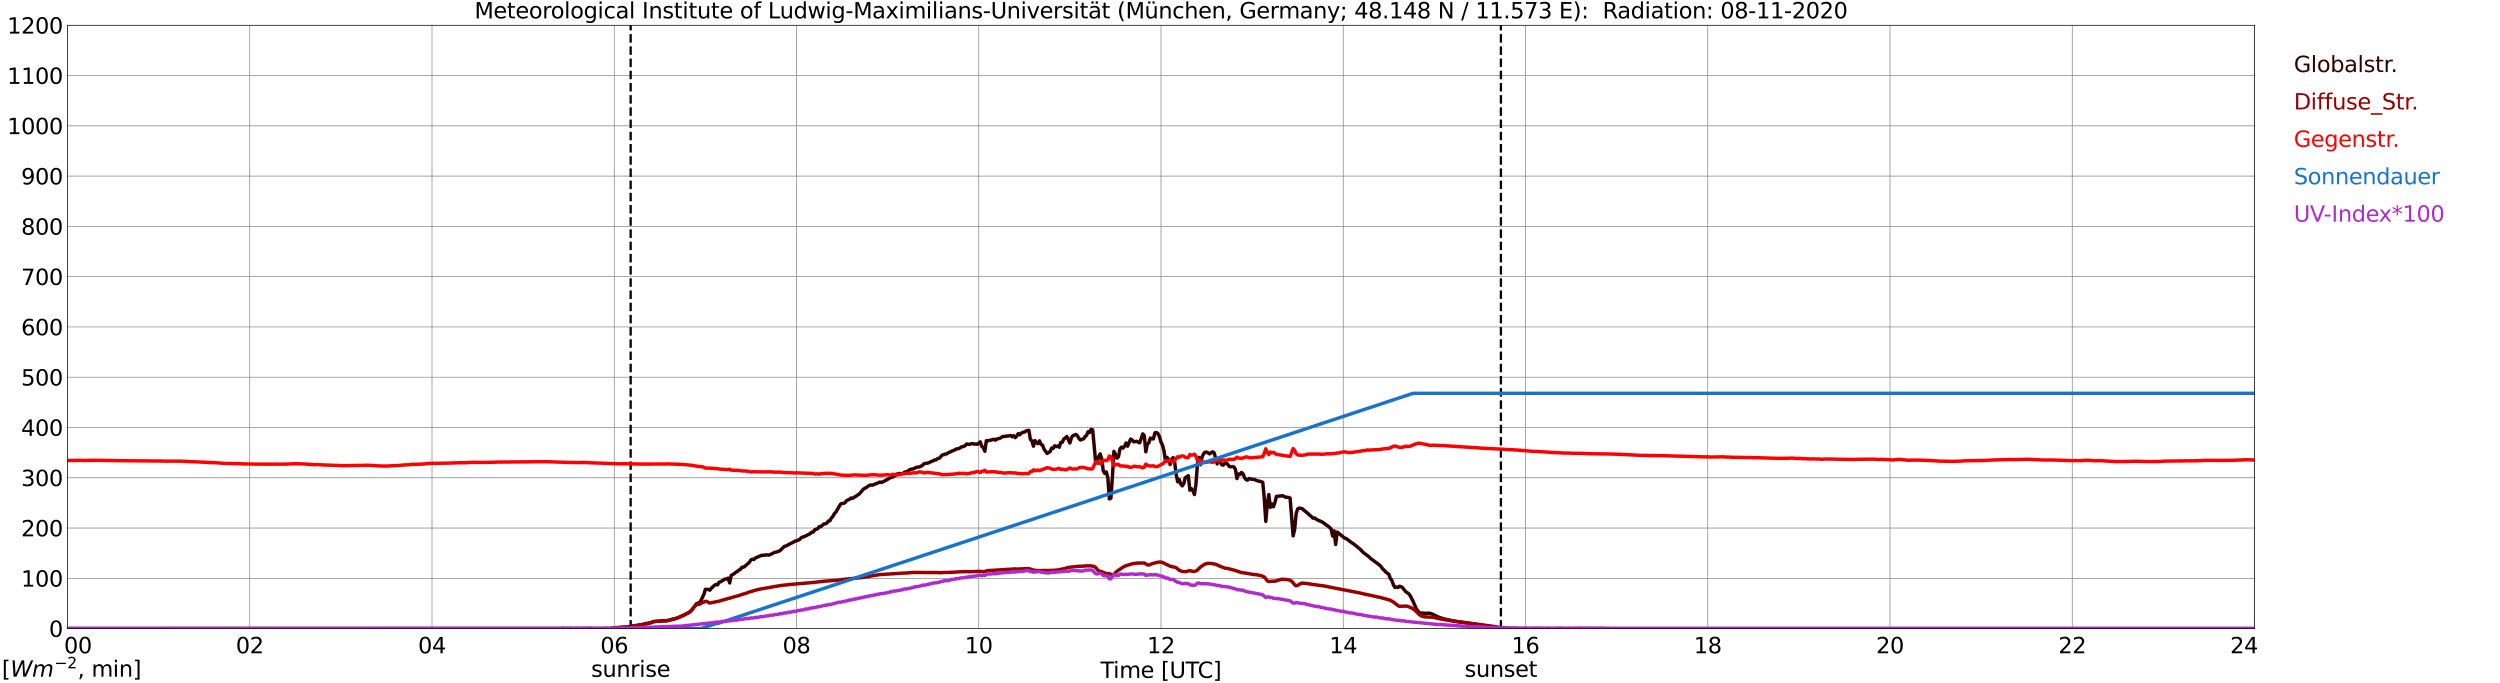 <?xml version="1.0" encoding="utf-8" standalone="no"?>
<!DOCTYPE svg PUBLIC "-//W3C//DTD SVG 1.1//EN"
  "http://www.w3.org/Graphics/SVG/1.1/DTD/svg11.dtd">
<svg xmlns:xlink="http://www.w3.org/1999/xlink" width="1085.4pt" height="296.64pt" viewBox="0 0 1085.4 296.64" xmlns="http://www.w3.org/2000/svg" version="1.1">
 <defs>
  <style type="text/css">*{stroke-linejoin: round; stroke-linecap: butt}</style>
 </defs>
 <g id="figure_1">
  <g id="patch_1">
   <path d="M 0 296.64 
L 1085.4 296.64 
L 1085.4 0 
L 0 0 
z
" style="fill: #ffffff"/>
  </g>
  <g id="axes_1">
   <g id="patch_2">
    <path d="M 29.306 272.909 
L 978.814 272.909 
L 978.814 10.976 
L 29.306 10.976 
z
" style="fill: #ffffff"/>
   </g>
   <g id="patch_3">
    <path d="M 978.814 272.909 
L 978.814 272.909 
L 978.814 10.976 
L 978.814 10.976 
z
" clip-path="url(#p5f46c7009b)" style="fill: #d3d3d3; opacity: 0.25; stroke: #d3d3d3; stroke-linejoin: miter"/>
   </g>
   <g id="matplotlib.axis_1">
    <g id="xtick_1">
     <g id="line2d_1">
      <path d="M 29.306 272.909 
L 29.306 10.976 
" clip-path="url(#p5f46c7009b)" style="fill: none; stroke: #808080; stroke-width: 0.3; stroke-linecap: square"/>
     </g>
     <g id="line2d_2"/>
     <g id="text_1">
      <!--    00 -->
      <g transform="translate(18.733 283.627) scale(0.095 -0.095)">
       <defs>
        <path id="DejaVuSans-20" transform="scale(0.016)"/>
        <path id="DejaVuSans-30" d="M 2034 4250 
Q 1547 4250 1301 3770 
Q 1056 3291 1056 2328 
Q 1056 1369 1301 889 
Q 1547 409 2034 409 
Q 2525 409 2770 889 
Q 3016 1369 3016 2328 
Q 3016 3291 2770 3770 
Q 2525 4250 2034 4250 
z
M 2034 4750 
Q 2819 4750 3233 4129 
Q 3647 3509 3647 2328 
Q 3647 1150 3233 529 
Q 2819 -91 2034 -91 
Q 1250 -91 836 529 
Q 422 1150 422 2328 
Q 422 3509 836 4129 
Q 1250 4750 2034 4750 
z
" transform="scale(0.016)"/>
       </defs>
       <use xlink:href="#DejaVuSans-20"/>
       <use xlink:href="#DejaVuSans-20" transform="translate(31.787 0)"/>
       <use xlink:href="#DejaVuSans-20" transform="translate(63.574 0)"/>
       <use xlink:href="#DejaVuSans-30" transform="translate(95.361 0)"/>
       <use xlink:href="#DejaVuSans-30" transform="translate(158.984 0)"/>
      </g>
     </g>
    </g>
    <g id="xtick_2">
     <g id="line2d_3">
      <path d="M 108.431 272.909 
L 108.431 10.976 
" clip-path="url(#p5f46c7009b)" style="fill: none; stroke: #808080; stroke-width: 0.3; stroke-linecap: square"/>
     </g>
     <g id="line2d_4"/>
     <g id="text_2">
      <!-- 02 -->
      <g transform="translate(102.387 283.627) scale(0.095 -0.095)">
       <defs>
        <path id="DejaVuSans-32" d="M 1228 531 
L 3431 531 
L 3431 0 
L 469 0 
L 469 531 
Q 828 903 1448 1529 
Q 2069 2156 2228 2338 
Q 2531 2678 2651 2914 
Q 2772 3150 2772 3378 
Q 2772 3750 2511 3984 
Q 2250 4219 1831 4219 
Q 1534 4219 1204 4116 
Q 875 4013 500 3803 
L 500 4441 
Q 881 4594 1212 4672 
Q 1544 4750 1819 4750 
Q 2544 4750 2975 4387 
Q 3406 4025 3406 3419 
Q 3406 3131 3298 2873 
Q 3191 2616 2906 2266 
Q 2828 2175 2409 1742 
Q 1991 1309 1228 531 
z
" transform="scale(0.016)"/>
       </defs>
       <use xlink:href="#DejaVuSans-30"/>
       <use xlink:href="#DejaVuSans-32" transform="translate(63.623 0)"/>
      </g>
     </g>
    </g>
    <g id="xtick_3">
     <g id="line2d_5">
      <path d="M 187.557 272.909 
L 187.557 10.976 
" clip-path="url(#p5f46c7009b)" style="fill: none; stroke: #808080; stroke-width: 0.3; stroke-linecap: square"/>
     </g>
     <g id="line2d_6"/>
     <g id="text_3">
      <!-- 04 -->
      <g transform="translate(181.513 283.627) scale(0.095 -0.095)">
       <defs>
        <path id="DejaVuSans-34" d="M 2419 4116 
L 825 1625 
L 2419 1625 
L 2419 4116 
z
M 2253 4666 
L 3047 4666 
L 3047 1625 
L 3713 1625 
L 3713 1100 
L 3047 1100 
L 3047 0 
L 2419 0 
L 2419 1100 
L 313 1100 
L 313 1709 
L 2253 4666 
z
" transform="scale(0.016)"/>
       </defs>
       <use xlink:href="#DejaVuSans-30"/>
       <use xlink:href="#DejaVuSans-34" transform="translate(63.623 0)"/>
      </g>
     </g>
    </g>
    <g id="xtick_4">
     <g id="line2d_7">
      <path d="M 266.683 272.909 
L 266.683 10.976 
" clip-path="url(#p5f46c7009b)" style="fill: none; stroke: #808080; stroke-width: 0.3; stroke-linecap: square"/>
     </g>
     <g id="line2d_8"/>
     <g id="text_4">
      <!-- 06 -->
      <g transform="translate(260.638 283.627) scale(0.095 -0.095)">
       <defs>
        <path id="DejaVuSans-36" d="M 2113 2584 
Q 1688 2584 1439 2293 
Q 1191 2003 1191 1497 
Q 1191 994 1439 701 
Q 1688 409 2113 409 
Q 2538 409 2786 701 
Q 3034 994 3034 1497 
Q 3034 2003 2786 2293 
Q 2538 2584 2113 2584 
z
M 3366 4563 
L 3366 3988 
Q 3128 4100 2886 4159 
Q 2644 4219 2406 4219 
Q 1781 4219 1451 3797 
Q 1122 3375 1075 2522 
Q 1259 2794 1537 2939 
Q 1816 3084 2150 3084 
Q 2853 3084 3261 2657 
Q 3669 2231 3669 1497 
Q 3669 778 3244 343 
Q 2819 -91 2113 -91 
Q 1303 -91 875 529 
Q 447 1150 447 2328 
Q 447 3434 972 4092 
Q 1497 4750 2381 4750 
Q 2619 4750 2861 4703 
Q 3103 4656 3366 4563 
z
" transform="scale(0.016)"/>
       </defs>
       <use xlink:href="#DejaVuSans-30"/>
       <use xlink:href="#DejaVuSans-36" transform="translate(63.623 0)"/>
      </g>
     </g>
    </g>
    <g id="xtick_5">
     <g id="line2d_9">
      <path d="M 345.808 272.909 
L 345.808 10.976 
" clip-path="url(#p5f46c7009b)" style="fill: none; stroke: #808080; stroke-width: 0.3; stroke-linecap: square"/>
     </g>
     <g id="line2d_10"/>
     <g id="text_5">
      <!-- 08 -->
      <g transform="translate(339.764 283.627) scale(0.095 -0.095)">
       <defs>
        <path id="DejaVuSans-38" d="M 2034 2216 
Q 1584 2216 1326 1975 
Q 1069 1734 1069 1313 
Q 1069 891 1326 650 
Q 1584 409 2034 409 
Q 2484 409 2743 651 
Q 3003 894 3003 1313 
Q 3003 1734 2745 1975 
Q 2488 2216 2034 2216 
z
M 1403 2484 
Q 997 2584 770 2862 
Q 544 3141 544 3541 
Q 544 4100 942 4425 
Q 1341 4750 2034 4750 
Q 2731 4750 3128 4425 
Q 3525 4100 3525 3541 
Q 3525 3141 3298 2862 
Q 3072 2584 2669 2484 
Q 3125 2378 3379 2068 
Q 3634 1759 3634 1313 
Q 3634 634 3220 271 
Q 2806 -91 2034 -91 
Q 1263 -91 848 271 
Q 434 634 434 1313 
Q 434 1759 690 2068 
Q 947 2378 1403 2484 
z
M 1172 3481 
Q 1172 3119 1398 2916 
Q 1625 2713 2034 2713 
Q 2441 2713 2670 2916 
Q 2900 3119 2900 3481 
Q 2900 3844 2670 4047 
Q 2441 4250 2034 4250 
Q 1625 4250 1398 4047 
Q 1172 3844 1172 3481 
z
" transform="scale(0.016)"/>
       </defs>
       <use xlink:href="#DejaVuSans-30"/>
       <use xlink:href="#DejaVuSans-38" transform="translate(63.623 0)"/>
      </g>
     </g>
    </g>
    <g id="xtick_6">
     <g id="line2d_11">
      <path d="M 424.934 272.909 
L 424.934 10.976 
" clip-path="url(#p5f46c7009b)" style="fill: none; stroke: #808080; stroke-width: 0.3; stroke-linecap: square"/>
     </g>
     <g id="line2d_12"/>
     <g id="text_6">
      <!-- 10 -->
      <g transform="translate(418.89 283.627) scale(0.095 -0.095)">
       <defs>
        <path id="DejaVuSans-31" d="M 794 531 
L 1825 531 
L 1825 4091 
L 703 3866 
L 703 4441 
L 1819 4666 
L 2450 4666 
L 2450 531 
L 3481 531 
L 3481 0 
L 794 0 
L 794 531 
z
" transform="scale(0.016)"/>
       </defs>
       <use xlink:href="#DejaVuSans-31"/>
       <use xlink:href="#DejaVuSans-30" transform="translate(63.623 0)"/>
      </g>
     </g>
    </g>
    <g id="xtick_7">
     <g id="line2d_13">
      <path d="M 504.06 272.909 
L 504.06 10.976 
" clip-path="url(#p5f46c7009b)" style="fill: none; stroke: #808080; stroke-width: 0.3; stroke-linecap: square"/>
     </g>
     <g id="line2d_14"/>
     <g id="text_7">
      <!-- 12 -->
      <g transform="translate(498.015 283.627) scale(0.095 -0.095)">
       <use xlink:href="#DejaVuSans-31"/>
       <use xlink:href="#DejaVuSans-32" transform="translate(63.623 0)"/>
      </g>
     </g>
    </g>
    <g id="xtick_8">
     <g id="line2d_15">
      <path d="M 583.185 272.909 
L 583.185 10.976 
" clip-path="url(#p5f46c7009b)" style="fill: none; stroke: #808080; stroke-width: 0.3; stroke-linecap: square"/>
     </g>
     <g id="line2d_16"/>
     <g id="text_8">
      <!-- 14 -->
      <g transform="translate(577.141 283.627) scale(0.095 -0.095)">
       <use xlink:href="#DejaVuSans-31"/>
       <use xlink:href="#DejaVuSans-34" transform="translate(63.623 0)"/>
      </g>
     </g>
    </g>
    <g id="xtick_9">
     <g id="line2d_17">
      <path d="M 662.311 272.909 
L 662.311 10.976 
" clip-path="url(#p5f46c7009b)" style="fill: none; stroke: #808080; stroke-width: 0.3; stroke-linecap: square"/>
     </g>
     <g id="line2d_18"/>
     <g id="text_9">
      <!-- 16 -->
      <g transform="translate(656.267 283.627) scale(0.095 -0.095)">
       <use xlink:href="#DejaVuSans-31"/>
       <use xlink:href="#DejaVuSans-36" transform="translate(63.623 0)"/>
      </g>
     </g>
    </g>
    <g id="xtick_10">
     <g id="line2d_19">
      <path d="M 741.437 272.909 
L 741.437 10.976 
" clip-path="url(#p5f46c7009b)" style="fill: none; stroke: #808080; stroke-width: 0.3; stroke-linecap: square"/>
     </g>
     <g id="line2d_20"/>
     <g id="text_10">
      <!-- 18 -->
      <g transform="translate(735.392 283.627) scale(0.095 -0.095)">
       <use xlink:href="#DejaVuSans-31"/>
       <use xlink:href="#DejaVuSans-38" transform="translate(63.623 0)"/>
      </g>
     </g>
    </g>
    <g id="xtick_11">
     <g id="line2d_21">
      <path d="M 820.562 272.909 
L 820.562 10.976 
" clip-path="url(#p5f46c7009b)" style="fill: none; stroke: #808080; stroke-width: 0.3; stroke-linecap: square"/>
     </g>
     <g id="line2d_22"/>
     <g id="text_11">
      <!-- 20 -->
      <g transform="translate(814.518 283.627) scale(0.095 -0.095)">
       <use xlink:href="#DejaVuSans-32"/>
       <use xlink:href="#DejaVuSans-30" transform="translate(63.623 0)"/>
      </g>
     </g>
    </g>
    <g id="xtick_12">
     <g id="line2d_23">
      <path d="M 899.688 272.909 
L 899.688 10.976 
" clip-path="url(#p5f46c7009b)" style="fill: none; stroke: #808080; stroke-width: 0.3; stroke-linecap: square"/>
     </g>
     <g id="line2d_24"/>
     <g id="text_12">
      <!-- 22 -->
      <g transform="translate(893.644 283.627) scale(0.095 -0.095)">
       <use xlink:href="#DejaVuSans-32"/>
       <use xlink:href="#DejaVuSans-32" transform="translate(63.623 0)"/>
      </g>
     </g>
    </g>
    <g id="xtick_13">
     <g id="line2d_25">
      <path d="M 978.814 272.909 
L 978.814 10.976 
" clip-path="url(#p5f46c7009b)" style="fill: none; stroke: #808080; stroke-width: 0.3; stroke-linecap: square"/>
     </g>
     <g id="line2d_26"/>
     <g id="text_13">
      <!-- 24    -->
      <g transform="translate(968.241 283.627) scale(0.095 -0.095)">
       <use xlink:href="#DejaVuSans-32"/>
       <use xlink:href="#DejaVuSans-34" transform="translate(63.623 0)"/>
       <use xlink:href="#DejaVuSans-20" transform="translate(127.246 0)"/>
       <use xlink:href="#DejaVuSans-20" transform="translate(159.033 0)"/>
       <use xlink:href="#DejaVuSans-20" transform="translate(190.82 0)"/>
      </g>
     </g>
    </g>
    <g id="text_14">
     <!-- Time [UTC] -->
     <g transform="translate(477.806 294.322) scale(0.095 -0.095)">
      <defs>
       <path id="DejaVuSans-54" d="M -19 4666 
L 3928 4666 
L 3928 4134 
L 2272 4134 
L 2272 0 
L 1638 0 
L 1638 4134 
L -19 4134 
L -19 4666 
z
" transform="scale(0.016)"/>
       <path id="DejaVuSans-69" d="M 603 3500 
L 1178 3500 
L 1178 0 
L 603 0 
L 603 3500 
z
M 603 4863 
L 1178 4863 
L 1178 4134 
L 603 4134 
L 603 4863 
z
" transform="scale(0.016)"/>
       <path id="DejaVuSans-6d" d="M 3328 2828 
Q 3544 3216 3844 3400 
Q 4144 3584 4550 3584 
Q 5097 3584 5394 3201 
Q 5691 2819 5691 2113 
L 5691 0 
L 5113 0 
L 5113 2094 
Q 5113 2597 4934 2840 
Q 4756 3084 4391 3084 
Q 3944 3084 3684 2787 
Q 3425 2491 3425 1978 
L 3425 0 
L 2847 0 
L 2847 2094 
Q 2847 2600 2669 2842 
Q 2491 3084 2119 3084 
Q 1678 3084 1418 2786 
Q 1159 2488 1159 1978 
L 1159 0 
L 581 0 
L 581 3500 
L 1159 3500 
L 1159 2956 
Q 1356 3278 1631 3431 
Q 1906 3584 2284 3584 
Q 2666 3584 2933 3390 
Q 3200 3197 3328 2828 
z
" transform="scale(0.016)"/>
       <path id="DejaVuSans-65" d="M 3597 1894 
L 3597 1613 
L 953 1613 
Q 991 1019 1311 708 
Q 1631 397 2203 397 
Q 2534 397 2845 478 
Q 3156 559 3463 722 
L 3463 178 
Q 3153 47 2828 -22 
Q 2503 -91 2169 -91 
Q 1331 -91 842 396 
Q 353 884 353 1716 
Q 353 2575 817 3079 
Q 1281 3584 2069 3584 
Q 2775 3584 3186 3129 
Q 3597 2675 3597 1894 
z
M 3022 2063 
Q 3016 2534 2758 2815 
Q 2500 3097 2075 3097 
Q 1594 3097 1305 2825 
Q 1016 2553 972 2059 
L 3022 2063 
z
" transform="scale(0.016)"/>
       <path id="DejaVuSans-5b" d="M 550 4863 
L 1875 4863 
L 1875 4416 
L 1125 4416 
L 1125 -397 
L 1875 -397 
L 1875 -844 
L 550 -844 
L 550 4863 
z
" transform="scale(0.016)"/>
       <path id="DejaVuSans-55" d="M 556 4666 
L 1191 4666 
L 1191 1831 
Q 1191 1081 1462 751 
Q 1734 422 2344 422 
Q 2950 422 3222 751 
Q 3494 1081 3494 1831 
L 3494 4666 
L 4128 4666 
L 4128 1753 
Q 4128 841 3676 375 
Q 3225 -91 2344 -91 
Q 1459 -91 1007 375 
Q 556 841 556 1753 
L 556 4666 
z
" transform="scale(0.016)"/>
       <path id="DejaVuSans-43" d="M 4122 4306 
L 4122 3641 
Q 3803 3938 3442 4084 
Q 3081 4231 2675 4231 
Q 1875 4231 1450 3742 
Q 1025 3253 1025 2328 
Q 1025 1406 1450 917 
Q 1875 428 2675 428 
Q 3081 428 3442 575 
Q 3803 722 4122 1019 
L 4122 359 
Q 3791 134 3420 21 
Q 3050 -91 2638 -91 
Q 1578 -91 968 557 
Q 359 1206 359 2328 
Q 359 3453 968 4101 
Q 1578 4750 2638 4750 
Q 3056 4750 3426 4639 
Q 3797 4528 4122 4306 
z
" transform="scale(0.016)"/>
       <path id="DejaVuSans-5d" d="M 1947 4863 
L 1947 -844 
L 622 -844 
L 622 -397 
L 1369 -397 
L 1369 4416 
L 622 4416 
L 622 4863 
L 1947 4863 
z
" transform="scale(0.016)"/>
      </defs>
      <use xlink:href="#DejaVuSans-54"/>
      <use xlink:href="#DejaVuSans-69" transform="translate(57.959 0)"/>
      <use xlink:href="#DejaVuSans-6d" transform="translate(85.742 0)"/>
      <use xlink:href="#DejaVuSans-65" transform="translate(183.154 0)"/>
      <use xlink:href="#DejaVuSans-20" transform="translate(244.678 0)"/>
      <use xlink:href="#DejaVuSans-5b" transform="translate(276.465 0)"/>
      <use xlink:href="#DejaVuSans-55" transform="translate(315.479 0)"/>
      <use xlink:href="#DejaVuSans-54" transform="translate(388.672 0)"/>
      <use xlink:href="#DejaVuSans-43" transform="translate(443.881 0)"/>
      <use xlink:href="#DejaVuSans-5d" transform="translate(513.705 0)"/>
     </g>
    </g>
   </g>
   <g id="matplotlib.axis_2">
    <g id="ytick_1">
     <g id="line2d_27">
      <path d="M 29.306 272.909 
L 978.814 272.909 
" clip-path="url(#p5f46c7009b)" style="fill: none; stroke: #808080; stroke-width: 0.3; stroke-linecap: square"/>
     </g>
     <g id="line2d_28"/>
     <g id="text_15">
      <!-- 0 -->
      <g transform="translate(21.261 276.518) scale(0.095 -0.095)">
       <use xlink:href="#DejaVuSans-30"/>
      </g>
     </g>
    </g>
    <g id="ytick_2">
     <g id="line2d_29">
      <path d="M 29.306 251.081 
L 978.814 251.081 
" clip-path="url(#p5f46c7009b)" style="fill: none; stroke: #808080; stroke-width: 0.3; stroke-linecap: square"/>
     </g>
     <g id="line2d_30"/>
     <g id="text_16">
      <!-- 100 -->
      <g transform="translate(9.173 254.69) scale(0.095 -0.095)">
       <use xlink:href="#DejaVuSans-31"/>
       <use xlink:href="#DejaVuSans-30" transform="translate(63.623 0)"/>
       <use xlink:href="#DejaVuSans-30" transform="translate(127.246 0)"/>
      </g>
     </g>
    </g>
    <g id="ytick_3">
     <g id="line2d_31">
      <path d="M 29.306 229.253 
L 978.814 229.253 
" clip-path="url(#p5f46c7009b)" style="fill: none; stroke: #808080; stroke-width: 0.3; stroke-linecap: square"/>
     </g>
     <g id="line2d_32"/>
     <g id="text_17">
      <!-- 200 -->
      <g transform="translate(9.173 232.863) scale(0.095 -0.095)">
       <use xlink:href="#DejaVuSans-32"/>
       <use xlink:href="#DejaVuSans-30" transform="translate(63.623 0)"/>
       <use xlink:href="#DejaVuSans-30" transform="translate(127.246 0)"/>
      </g>
     </g>
    </g>
    <g id="ytick_4">
     <g id="line2d_33">
      <path d="M 29.306 207.426 
L 978.814 207.426 
" clip-path="url(#p5f46c7009b)" style="fill: none; stroke: #808080; stroke-width: 0.3; stroke-linecap: square"/>
     </g>
     <g id="line2d_34"/>
     <g id="text_18">
      <!-- 300 -->
      <g transform="translate(9.173 211.035) scale(0.095 -0.095)">
       <defs>
        <path id="DejaVuSans-33" d="M 2597 2516 
Q 3050 2419 3304 2112 
Q 3559 1806 3559 1356 
Q 3559 666 3084 287 
Q 2609 -91 1734 -91 
Q 1441 -91 1130 -33 
Q 819 25 488 141 
L 488 750 
Q 750 597 1062 519 
Q 1375 441 1716 441 
Q 2309 441 2620 675 
Q 2931 909 2931 1356 
Q 2931 1769 2642 2001 
Q 2353 2234 1838 2234 
L 1294 2234 
L 1294 2753 
L 1863 2753 
Q 2328 2753 2575 2939 
Q 2822 3125 2822 3475 
Q 2822 3834 2567 4026 
Q 2313 4219 1838 4219 
Q 1578 4219 1281 4162 
Q 984 4106 628 3988 
L 628 4550 
Q 988 4650 1302 4700 
Q 1616 4750 1894 4750 
Q 2613 4750 3031 4423 
Q 3450 4097 3450 3541 
Q 3450 3153 3228 2886 
Q 3006 2619 2597 2516 
z
" transform="scale(0.016)"/>
       </defs>
       <use xlink:href="#DejaVuSans-33"/>
       <use xlink:href="#DejaVuSans-30" transform="translate(63.623 0)"/>
       <use xlink:href="#DejaVuSans-30" transform="translate(127.246 0)"/>
      </g>
     </g>
    </g>
    <g id="ytick_5">
     <g id="line2d_35">
      <path d="M 29.306 185.598 
L 978.814 185.598 
" clip-path="url(#p5f46c7009b)" style="fill: none; stroke: #808080; stroke-width: 0.3; stroke-linecap: square"/>
     </g>
     <g id="line2d_36"/>
     <g id="text_19">
      <!-- 400 -->
      <g transform="translate(9.173 189.207) scale(0.095 -0.095)">
       <use xlink:href="#DejaVuSans-34"/>
       <use xlink:href="#DejaVuSans-30" transform="translate(63.623 0)"/>
       <use xlink:href="#DejaVuSans-30" transform="translate(127.246 0)"/>
      </g>
     </g>
    </g>
    <g id="ytick_6">
     <g id="line2d_37">
      <path d="M 29.306 163.77 
L 978.814 163.77 
" clip-path="url(#p5f46c7009b)" style="fill: none; stroke: #808080; stroke-width: 0.3; stroke-linecap: square"/>
     </g>
     <g id="line2d_38"/>
     <g id="text_20">
      <!-- 500 -->
      <g transform="translate(9.173 167.379) scale(0.095 -0.095)">
       <defs>
        <path id="DejaVuSans-35" d="M 691 4666 
L 3169 4666 
L 3169 4134 
L 1269 4134 
L 1269 2991 
Q 1406 3038 1543 3061 
Q 1681 3084 1819 3084 
Q 2600 3084 3056 2656 
Q 3513 2228 3513 1497 
Q 3513 744 3044 326 
Q 2575 -91 1722 -91 
Q 1428 -91 1123 -41 
Q 819 9 494 109 
L 494 744 
Q 775 591 1075 516 
Q 1375 441 1709 441 
Q 2250 441 2565 725 
Q 2881 1009 2881 1497 
Q 2881 1984 2565 2268 
Q 2250 2553 1709 2553 
Q 1456 2553 1204 2497 
Q 953 2441 691 2322 
L 691 4666 
z
" transform="scale(0.016)"/>
       </defs>
       <use xlink:href="#DejaVuSans-35"/>
       <use xlink:href="#DejaVuSans-30" transform="translate(63.623 0)"/>
       <use xlink:href="#DejaVuSans-30" transform="translate(127.246 0)"/>
      </g>
     </g>
    </g>
    <g id="ytick_7">
     <g id="line2d_39">
      <path d="M 29.306 141.942 
L 978.814 141.942 
" clip-path="url(#p5f46c7009b)" style="fill: none; stroke: #808080; stroke-width: 0.3; stroke-linecap: square"/>
     </g>
     <g id="line2d_40"/>
     <g id="text_21">
      <!-- 600 -->
      <g transform="translate(9.173 145.551) scale(0.095 -0.095)">
       <use xlink:href="#DejaVuSans-36"/>
       <use xlink:href="#DejaVuSans-30" transform="translate(63.623 0)"/>
       <use xlink:href="#DejaVuSans-30" transform="translate(127.246 0)"/>
      </g>
     </g>
    </g>
    <g id="ytick_8">
     <g id="line2d_41">
      <path d="M 29.306 120.114 
L 978.814 120.114 
" clip-path="url(#p5f46c7009b)" style="fill: none; stroke: #808080; stroke-width: 0.3; stroke-linecap: square"/>
     </g>
     <g id="line2d_42"/>
     <g id="text_22">
      <!-- 700 -->
      <g transform="translate(9.173 123.724) scale(0.095 -0.095)">
       <defs>
        <path id="DejaVuSans-37" d="M 525 4666 
L 3525 4666 
L 3525 4397 
L 1831 0 
L 1172 0 
L 2766 4134 
L 525 4134 
L 525 4666 
z
" transform="scale(0.016)"/>
       </defs>
       <use xlink:href="#DejaVuSans-37"/>
       <use xlink:href="#DejaVuSans-30" transform="translate(63.623 0)"/>
       <use xlink:href="#DejaVuSans-30" transform="translate(127.246 0)"/>
      </g>
     </g>
    </g>
    <g id="ytick_9">
     <g id="line2d_43">
      <path d="M 29.306 98.287 
L 978.814 98.287 
" clip-path="url(#p5f46c7009b)" style="fill: none; stroke: #808080; stroke-width: 0.3; stroke-linecap: square"/>
     </g>
     <g id="line2d_44"/>
     <g id="text_23">
      <!-- 800 -->
      <g transform="translate(9.173 101.896) scale(0.095 -0.095)">
       <use xlink:href="#DejaVuSans-38"/>
       <use xlink:href="#DejaVuSans-30" transform="translate(63.623 0)"/>
       <use xlink:href="#DejaVuSans-30" transform="translate(127.246 0)"/>
      </g>
     </g>
    </g>
    <g id="ytick_10">
     <g id="line2d_45">
      <path d="M 29.306 76.459 
L 978.814 76.459 
" clip-path="url(#p5f46c7009b)" style="fill: none; stroke: #808080; stroke-width: 0.3; stroke-linecap: square"/>
     </g>
     <g id="line2d_46"/>
     <g id="text_24">
      <!-- 900 -->
      <g transform="translate(9.173 80.068) scale(0.095 -0.095)">
       <defs>
        <path id="DejaVuSans-39" d="M 703 97 
L 703 672 
Q 941 559 1184 500 
Q 1428 441 1663 441 
Q 2288 441 2617 861 
Q 2947 1281 2994 2138 
Q 2813 1869 2534 1725 
Q 2256 1581 1919 1581 
Q 1219 1581 811 2004 
Q 403 2428 403 3163 
Q 403 3881 828 4315 
Q 1253 4750 1959 4750 
Q 2769 4750 3195 4129 
Q 3622 3509 3622 2328 
Q 3622 1225 3098 567 
Q 2575 -91 1691 -91 
Q 1453 -91 1209 -44 
Q 966 3 703 97 
z
M 1959 2075 
Q 2384 2075 2632 2365 
Q 2881 2656 2881 3163 
Q 2881 3666 2632 3958 
Q 2384 4250 1959 4250 
Q 1534 4250 1286 3958 
Q 1038 3666 1038 3163 
Q 1038 2656 1286 2365 
Q 1534 2075 1959 2075 
z
" transform="scale(0.016)"/>
       </defs>
       <use xlink:href="#DejaVuSans-39"/>
       <use xlink:href="#DejaVuSans-30" transform="translate(63.623 0)"/>
       <use xlink:href="#DejaVuSans-30" transform="translate(127.246 0)"/>
      </g>
     </g>
    </g>
    <g id="ytick_11">
     <g id="line2d_47">
      <path d="M 29.306 54.631 
L 978.814 54.631 
" clip-path="url(#p5f46c7009b)" style="fill: none; stroke: #808080; stroke-width: 0.3; stroke-linecap: square"/>
     </g>
     <g id="line2d_48"/>
     <g id="text_25">
      <!-- 1000 -->
      <g transform="translate(3.128 58.24) scale(0.095 -0.095)">
       <use xlink:href="#DejaVuSans-31"/>
       <use xlink:href="#DejaVuSans-30" transform="translate(63.623 0)"/>
       <use xlink:href="#DejaVuSans-30" transform="translate(127.246 0)"/>
       <use xlink:href="#DejaVuSans-30" transform="translate(190.869 0)"/>
      </g>
     </g>
    </g>
    <g id="ytick_12">
     <g id="line2d_49">
      <path d="M 29.306 32.803 
L 978.814 32.803 
" clip-path="url(#p5f46c7009b)" style="fill: none; stroke: #808080; stroke-width: 0.3; stroke-linecap: square"/>
     </g>
     <g id="line2d_50"/>
     <g id="text_26">
      <!-- 1100 -->
      <g transform="translate(3.128 36.413) scale(0.095 -0.095)">
       <use xlink:href="#DejaVuSans-31"/>
       <use xlink:href="#DejaVuSans-31" transform="translate(63.623 0)"/>
       <use xlink:href="#DejaVuSans-30" transform="translate(127.246 0)"/>
       <use xlink:href="#DejaVuSans-30" transform="translate(190.869 0)"/>
      </g>
     </g>
    </g>
    <g id="ytick_13">
     <g id="line2d_51">
      <path d="M 29.306 10.976 
L 978.814 10.976 
" clip-path="url(#p5f46c7009b)" style="fill: none; stroke: #808080; stroke-width: 0.3; stroke-linecap: square"/>
     </g>
     <g id="line2d_52"/>
     <g id="text_27">
      <!-- 1200 -->
      <g transform="translate(3.128 14.585) scale(0.095 -0.095)">
       <use xlink:href="#DejaVuSans-31"/>
       <use xlink:href="#DejaVuSans-32" transform="translate(63.623 0)"/>
       <use xlink:href="#DejaVuSans-30" transform="translate(127.246 0)"/>
       <use xlink:href="#DejaVuSans-30" transform="translate(190.869 0)"/>
      </g>
     </g>
    </g>
   </g>
   <g id="line2d_53">
    <path d="M 273.804 272.909 
L 273.804 10.976 
" clip-path="url(#p5f46c7009b)" style="fill: none; stroke-dasharray: 3.7,1.6; stroke-dashoffset: 0; stroke: #000000"/>
   </g>
   <g id="line2d_54">
    <path d="M 651.629 272.909 
L 651.629 10.976 
" clip-path="url(#p5f46c7009b)" style="fill: none; stroke-dasharray: 3.7,1.6; stroke-dashoffset: 0; stroke: #000000"/>
   </g>
   <g id="line2d_55">
    <path d="M 29.306 272.909 
L 265.364 272.909 
L 266.023 272.608 
L 269.98 272.322 
L 270.639 272.254 
L 271.958 272.271 
L 279.211 271.071 
L 280.53 270.65 
L 281.189 270.65 
L 282.508 270.311 
L 283.827 269.84 
L 288.442 269.552 
L 289.102 269.587 
L 290.42 269.316 
L 292.399 268.777 
L 293.717 268.438 
L 296.355 267.341 
L 298.992 266.024 
L 299.652 265.535 
L 300.311 264.859 
L 302.289 262.209 
L 302.949 261.855 
L 303.608 261.737 
L 304.267 260.842 
L 305.586 258.072 
L 306.246 255.861 
L 307.564 255.929 
L 308.224 256.217 
L 308.883 255.322 
L 310.202 254.124 
L 310.861 253.751 
L 311.521 253.936 
L 312.18 252.79 
L 312.839 252.587 
L 314.818 251.389 
L 315.477 251.389 
L 316.136 251 
L 316.796 253.094 
L 317.455 249.802 
L 318.774 249.075 
L 319.433 248.468 
L 320.093 248.112 
L 320.752 247.538 
L 321.411 247.27 
L 322.071 246.29 
L 322.73 246.272 
L 323.39 245.869 
L 325.368 244.111 
L 326.027 243.066 
L 326.686 242.762 
L 327.346 242.913 
L 328.005 242.239 
L 330.643 241.09 
L 331.961 241.056 
L 332.621 240.905 
L 333.94 240.973 
L 334.599 240.702 
L 335.918 239.977 
L 336.577 239.739 
L 337.236 239.639 
L 338.555 239.133 
L 340.533 237.225 
L 341.193 237.072 
L 343.171 236.009 
L 344.49 235.35 
L 345.149 234.946 
L 345.808 234.776 
L 347.127 234.269 
L 347.787 233.545 
L 348.446 233.156 
L 349.105 233.003 
L 351.743 231.687 
L 352.402 231.045 
L 353.062 231.03 
L 353.721 230 
L 355.04 229.544 
L 355.699 228.631 
L 356.359 228.681 
L 357.677 227.468 
L 358.337 227.433 
L 358.996 227.097 
L 359.655 226.202 
L 360.315 226.099 
L 360.974 224.851 
L 361.634 224.159 
L 362.293 222.943 
L 362.952 222.284 
L 364.271 219.972 
L 364.93 218.857 
L 365.59 218.588 
L 366.249 218.521 
L 366.909 218.25 
L 367.568 217.338 
L 368.887 216.731 
L 369.546 216.189 
L 370.206 216.342 
L 370.865 215.868 
L 371.524 215.532 
L 372.184 215.008 
L 372.843 214.637 
L 373.502 213.961 
L 374.821 212.391 
L 376.14 211.632 
L 377.459 210.704 
L 378.118 210.569 
L 378.777 210.636 
L 382.074 209.268 
L 382.734 209.488 
L 384.712 208.475 
L 386.69 207.31 
L 387.349 207.227 
L 388.668 206.483 
L 389.328 205.858 
L 389.987 205.655 
L 390.646 205.572 
L 391.306 205.723 
L 391.965 205.605 
L 392.624 205.066 
L 393.284 204.813 
L 393.943 204.745 
L 394.603 204.171 
L 395.262 203.782 
L 396.581 203.512 
L 397.899 202.888 
L 399.218 202.719 
L 400.537 202.01 
L 401.196 201.318 
L 402.515 201.08 
L 403.175 200.947 
L 404.493 200.27 
L 405.153 200.102 
L 405.812 199.664 
L 406.471 199.646 
L 407.131 199.039 
L 407.79 198.972 
L 409.109 197.52 
L 409.768 197.4 
L 410.428 197.132 
L 411.087 197.014 
L 411.746 196.54 
L 412.406 196.322 
L 413.065 195.916 
L 414.384 195.442 
L 415.043 194.971 
L 416.362 194.717 
L 417.681 193.908 
L 418.34 193.873 
L 419 193.467 
L 419.659 192.759 
L 420.318 192.91 
L 420.978 192.895 
L 422.297 192.539 
L 422.956 192.827 
L 423.615 192.759 
L 424.275 192.91 
L 425.593 191.847 
L 426.253 193.822 
L 426.912 194.294 
L 427.572 195.916 
L 428.231 191.323 
L 428.89 191.426 
L 429.55 191.155 
L 430.209 191.105 
L 431.528 190.699 
L 432.187 191.105 
L 432.847 190.546 
L 433.506 190.481 
L 434.165 190.26 
L 435.484 189.468 
L 436.144 189.568 
L 436.803 189.298 
L 437.462 189.348 
L 438.781 189.062 
L 439.44 189.618 
L 440.1 189.18 
L 440.759 190.007 
L 441.419 189.332 
L 442.078 188.252 
L 442.737 188.758 
L 443.397 188.066 
L 444.056 187.678 
L 444.716 187.643 
L 445.375 187.172 
L 446.034 186.901 
L 446.694 186.851 
L 447.353 190.834 
L 448.012 191.391 
L 448.672 193.72 
L 449.331 191.273 
L 449.991 192.201 
L 450.65 192.624 
L 451.309 191.391 
L 451.969 192.91 
L 452.628 193.266 
L 453.287 195.038 
L 454.606 196.878 
L 455.266 196.387 
L 455.925 196.084 
L 456.584 194.532 
L 457.244 194.682 
L 457.903 193.534 
L 458.563 193.89 
L 459.222 193.637 
L 459.881 194.176 
L 460.541 192.1 
L 461.2 192.033 
L 461.859 190.581 
L 462.519 190.142 
L 463.178 189.518 
L 464.497 192.336 
L 465.156 190.092 
L 465.816 189.129 
L 467.134 188.623 
L 467.794 189.23 
L 468.453 190.413 
L 469.113 191.037 
L 469.772 190.699 
L 470.431 190.546 
L 471.091 189.568 
L 471.75 189.012 
L 472.409 187.44 
L 473.069 187.761 
L 473.728 186.377 
L 474.388 186.613 
L 475.706 200.694 
L 476.366 201.03 
L 477.025 198.162 
L 477.685 197.064 
L 478.344 199.258 
L 479.003 204.542 
L 479.663 205.537 
L 480.322 204.88 
L 480.981 207.513 
L 481.641 216.613 
L 482.3 216.292 
L 482.96 206.939 
L 483.619 195.966 
L 484.278 197.232 
L 484.938 198.937 
L 485.597 198.28 
L 486.256 194.868 
L 486.916 194.108 
L 487.575 194.565 
L 488.235 193.72 
L 488.894 192.336 
L 489.553 193.72 
L 490.872 190.631 
L 491.532 191.02 
L 492.191 191.83 
L 493.51 191.594 
L 494.169 192 
L 494.828 192.218 
L 496.147 188.387 
L 496.807 189.112 
L 497.466 196.151 
L 498.125 192.86 
L 498.785 192.218 
L 499.444 190.175 
L 500.103 190.513 
L 500.763 190.546 
L 501.422 187.896 
L 502.082 187.778 
L 502.741 188.235 
L 503.4 189.618 
L 504.06 191.965 
L 504.719 193.266 
L 505.379 195.866 
L 506.038 200.321 
L 506.697 198.583 
L 507.357 199.561 
L 508.016 201.672 
L 508.675 199.36 
L 509.335 198.684 
L 509.994 200.626 
L 510.654 206.079 
L 511.313 209.185 
L 511.972 208.205 
L 512.632 210.147 
L 513.291 210.94 
L 513.95 209.944 
L 514.61 207.412 
L 515.929 206.535 
L 516.588 212.797 
L 517.247 212.138 
L 517.907 213.016 
L 518.566 214.705 
L 519.226 210.248 
L 519.885 201.571 
L 520.544 198.601 
L 521.204 201.774 
L 521.863 198.465 
L 522.522 197.064 
L 523.182 196.322 
L 523.841 196.287 
L 524.501 196.59 
L 525.16 197.046 
L 526.479 196.134 
L 527.138 196.59 
L 528.457 201.436 
L 529.116 199.072 
L 530.435 201.757 
L 531.094 201.96 
L 531.754 201.065 
L 532.413 201.133 
L 533.073 201.639 
L 533.732 202.584 
L 534.391 202.634 
L 535.051 202.567 
L 535.71 202.719 
L 536.369 203.765 
L 537.029 207.783 
L 537.688 205.758 
L 538.348 206.011 
L 539.007 205.116 
L 539.666 205.708 
L 540.326 207.345 
L 540.985 208.24 
L 541.644 208.458 
L 542.304 207.749 
L 543.623 208.122 
L 544.282 208.069 
L 546.26 208.864 
L 546.919 208.914 
L 548.238 209.388 
L 548.898 216.342 
L 549.557 226.37 
L 550.216 218.807 
L 550.876 214.705 
L 551.535 220.276 
L 552.195 218.789 
L 552.854 220.022 
L 553.513 218.232 
L 554.173 215.515 
L 556.81 215.244 
L 557.47 215.497 
L 558.129 215.886 
L 558.788 215.886 
L 559.448 216.004 
L 560.107 216.242 
L 561.426 232.65 
L 562.085 229.83 
L 562.745 222.908 
L 563.404 220.935 
L 564.063 220.596 
L 565.382 220.832 
L 566.042 221.474 
L 567.36 222.522 
L 568.679 223.72 
L 569.338 224.226 
L 569.998 224.968 
L 570.657 224.868 
L 571.976 225.746 
L 573.954 226.588 
L 575.273 227.483 
L 575.932 228.057 
L 576.592 228.413 
L 577.91 229.611 
L 578.57 232.735 
L 579.229 230.489 
L 579.889 236.398 
L 580.548 230.995 
L 581.867 232.058 
L 583.185 233.139 
L 583.845 233.645 
L 584.504 233.831 
L 586.482 235.35 
L 587.801 236.229 
L 590.439 238.39 
L 591.757 239.757 
L 594.395 241.782 
L 595.054 242.457 
L 599.011 245.377 
L 599.67 246.069 
L 600.329 247.049 
L 600.989 247.606 
L 601.648 248.366 
L 602.967 249.346 
L 603.626 251.168 
L 604.286 251.978 
L 604.945 253.871 
L 605.604 255.034 
L 606.264 254.849 
L 606.923 255.069 
L 607.582 254.528 
L 608.242 254.713 
L 608.901 255.084 
L 610.22 256.806 
L 611.539 257.719 
L 612.198 258.511 
L 613.517 261.096 
L 614.836 264.184 
L 615.495 265.197 
L 616.154 265.924 
L 616.814 266.192 
L 617.473 266.16 
L 619.451 266.31 
L 620.111 266.192 
L 621.429 266.413 
L 624.067 267.712 
L 625.386 268.235 
L 627.364 268.792 
L 631.98 269.772 
L 641.87 271.191 
L 643.848 271.494 
L 651.761 272.878 
L 654.399 272.909 
L 978.154 272.909 
L 978.154 272.909 
" clip-path="url(#p5f46c7009b)" style="fill: none; stroke: #330000; stroke-width: 1.5; stroke-linecap: square"/>
   </g>
   <g id="line2d_56">
    <path d="M 29.306 272.909 
L 265.364 272.909 
L 266.023 272.636 
L 266.683 272.553 
L 267.342 272.594 
L 268.661 272.509 
L 269.32 272.509 
L 269.98 272.385 
L 271.298 272.341 
L 277.233 271.503 
L 281.849 270.621 
L 283.827 269.907 
L 287.783 269.447 
L 289.761 269.447 
L 291.739 268.901 
L 293.717 268.438 
L 295.036 267.893 
L 297.014 266.969 
L 298.333 266.297 
L 299.652 265.542 
L 300.971 264.156 
L 301.63 263.233 
L 302.289 262.645 
L 302.949 262.268 
L 303.608 262.394 
L 304.927 261.595 
L 305.586 261.427 
L 306.246 261.05 
L 306.905 261.135 
L 307.564 261.595 
L 308.224 261.807 
L 312.18 261.008 
L 314.818 260.212 
L 315.477 260.085 
L 316.136 259.79 
L 316.796 259.707 
L 318.114 259.288 
L 320.752 258.575 
L 322.73 257.902 
L 324.049 257.525 
L 325.368 257.02 
L 328.665 256.056 
L 330.643 255.636 
L 333.94 255.091 
L 335.258 254.838 
L 339.215 254.167 
L 343.171 253.746 
L 346.468 253.454 
L 348.446 253.286 
L 352.402 252.949 
L 357.677 252.362 
L 364.93 251.773 
L 365.59 251.605 
L 367.568 251.395 
L 370.206 251.144 
L 373.502 250.85 
L 376.799 250.389 
L 378.118 250.094 
L 380.096 249.758 
L 382.074 249.466 
L 393.284 248.752 
L 393.943 248.793 
L 394.603 248.625 
L 395.262 248.667 
L 395.921 248.542 
L 397.24 248.542 
L 407.131 248.584 
L 407.79 248.667 
L 410.428 248.542 
L 411.746 248.542 
L 417.681 248.206 
L 419 248.206 
L 419.659 248.165 
L 420.978 248.248 
L 422.297 248.165 
L 425.593 248.038 
L 426.912 248.206 
L 427.572 248.165 
L 428.231 247.87 
L 428.89 247.702 
L 430.869 247.619 
L 440.759 246.988 
L 441.419 247.073 
L 446.034 246.862 
L 446.694 246.862 
L 447.353 247.03 
L 448.012 247.324 
L 449.331 247.619 
L 451.309 247.785 
L 452.628 247.702 
L 453.287 247.661 
L 454.606 247.744 
L 455.925 247.661 
L 457.903 247.576 
L 459.222 247.451 
L 462.519 246.779 
L 463.838 246.36 
L 465.156 246.192 
L 468.453 245.855 
L 470.431 245.814 
L 471.091 245.687 
L 473.728 245.687 
L 475.047 245.938 
L 475.706 246.401 
L 476.366 247.283 
L 477.025 247.829 
L 479.003 248.457 
L 479.663 248.793 
L 480.322 248.962 
L 481.641 249.045 
L 482.96 249.675 
L 483.619 249.381 
L 484.938 247.997 
L 487.575 246.233 
L 488.894 245.602 
L 490.213 245.183 
L 491.532 244.806 
L 493.51 244.469 
L 496.807 244.428 
L 498.125 245.225 
L 498.785 245.31 
L 499.444 245.1 
L 500.103 244.764 
L 502.082 244.218 
L 503.4 244.009 
L 504.06 244.05 
L 504.719 244.218 
L 508.016 245.814 
L 509.335 246.148 
L 509.994 246.233 
L 510.654 246.484 
L 511.972 247.576 
L 513.291 248.121 
L 514.61 248.206 
L 516.588 247.744 
L 517.907 248.08 
L 518.566 248.08 
L 519.226 247.912 
L 519.885 247.493 
L 521.204 246.192 
L 522.522 245.268 
L 523.182 244.891 
L 524.501 244.555 
L 525.819 244.637 
L 527.797 244.974 
L 529.776 245.897 
L 531.094 246.401 
L 531.754 246.652 
L 533.073 246.82 
L 536.369 247.702 
L 538.348 248.374 
L 539.007 248.584 
L 540.326 248.752 
L 544.282 249.422 
L 545.601 249.549 
L 547.579 249.926 
L 548.898 250.514 
L 549.557 251.271 
L 550.216 252.236 
L 550.876 252.445 
L 551.535 252.445 
L 552.195 252.319 
L 553.513 252.362 
L 556.151 251.563 
L 556.81 251.48 
L 558.788 251.649 
L 560.107 251.9 
L 560.766 252.319 
L 561.426 253.032 
L 562.085 253.914 
L 562.745 254.333 
L 563.404 254.167 
L 564.723 253.327 
L 565.382 253.159 
L 567.36 253.327 
L 569.998 253.746 
L 575.273 254.46 
L 577.251 254.879 
L 590.439 257.442 
L 591.757 257.776 
L 595.714 258.616 
L 597.692 259.079 
L 599.011 259.33 
L 603.626 260.589 
L 604.945 261.386 
L 606.923 262.899 
L 607.582 263.233 
L 610.22 263.15 
L 610.879 263.15 
L 612.858 263.946 
L 614.176 264.828 
L 615.495 266.129 
L 616.154 266.801 
L 617.473 267.598 
L 618.792 267.851 
L 621.429 267.934 
L 622.089 267.976 
L 625.386 268.733 
L 629.342 269.403 
L 649.123 272.049 
L 650.442 272.3 
L 655.717 272.909 
L 978.154 272.909 
L 978.154 272.909 
" clip-path="url(#p5f46c7009b)" style="fill: none; stroke: #990000; stroke-width: 1.5; stroke-linecap: square"/>
   </g>
   <g id="line2d_57">
    <path d="M 29.306 199.91 
L 31.284 199.928 
L 34.581 199.853 
L 35.24 199.851 
L 35.9 199.96 
L 37.878 199.895 
L 40.515 199.843 
L 43.153 199.856 
L 47.109 199.939 
L 48.428 199.921 
L 51.065 200.004 
L 69.528 200.153 
L 72.166 200.209 
L 78.1 200.198 
L 88.65 200.681 
L 89.969 200.777 
L 93.266 200.862 
L 97.222 201.168 
L 103.156 201.309 
L 104.475 201.307 
L 105.794 201.421 
L 107.113 201.425 
L 111.728 201.517 
L 113.707 201.493 
L 115.025 201.501 
L 122.278 201.525 
L 124.257 201.493 
L 128.213 201.316 
L 132.169 201.434 
L 136.125 201.748 
L 138.104 201.713 
L 140.082 201.855 
L 147.335 202.1 
L 147.994 202.189 
L 151.951 202.141 
L 157.226 202.045 
L 159.863 201.99 
L 161.182 202.086 
L 163.16 202.156 
L 164.479 202.287 
L 165.798 202.283 
L 166.457 202.366 
L 167.116 202.307 
L 167.776 202.364 
L 169.094 202.274 
L 170.413 202.207 
L 173.051 202.1 
L 175.688 201.851 
L 177.666 201.785 
L 178.985 201.591 
L 180.304 201.613 
L 183.601 201.473 
L 186.238 201.205 
L 194.81 201.067 
L 196.788 200.999 
L 200.085 200.877 
L 201.404 200.919 
L 205.36 200.718 
L 207.998 200.751 
L 209.317 200.74 
L 209.976 200.794 
L 211.295 200.724 
L 212.614 200.74 
L 215.91 200.62 
L 237.011 200.434 
L 246.901 200.772 
L 252.176 200.831 
L 253.495 200.74 
L 256.792 200.943 
L 266.683 201.288 
L 268.002 201.377 
L 269.98 201.346 
L 271.298 201.312 
L 273.277 201.373 
L 278.552 201.484 
L 288.442 201.447 
L 290.42 201.427 
L 295.036 201.589 
L 297.674 201.752 
L 300.971 202.093 
L 302.289 202.381 
L 304.927 202.661 
L 305.586 202.857 
L 306.246 203.235 
L 308.883 203.272 
L 311.521 203.501 
L 312.839 203.695 
L 316.136 203.9 
L 316.796 203.686 
L 317.455 204.116 
L 319.433 204.241 
L 320.093 204.178 
L 322.071 204.437 
L 323.39 204.477 
L 325.368 204.684 
L 326.027 204.924 
L 327.346 204.773 
L 328.665 204.856 
L 331.302 204.883 
L 333.28 204.856 
L 334.599 204.863 
L 336.577 205.007 
L 338.555 204.944 
L 340.533 205.173 
L 342.512 205.206 
L 345.149 205.345 
L 345.808 205.278 
L 348.446 205.389 
L 353.062 205.542 
L 353.721 205.826 
L 355.04 205.716 
L 355.699 205.865 
L 356.359 205.647 
L 358.996 205.47 
L 359.655 205.531 
L 360.315 205.472 
L 361.634 205.638 
L 364.271 206.083 
L 364.93 206.262 
L 368.227 206.411 
L 370.865 206.194 
L 374.162 206.317 
L 375.481 206.36 
L 376.14 206.365 
L 378.118 206.14 
L 379.437 206.111 
L 382.074 206.317 
L 384.053 206.199 
L 385.371 206.096 
L 386.69 206.29 
L 387.349 205.998 
L 388.668 206.011 
L 389.328 206.179 
L 390.646 206.037 
L 391.965 205.649 
L 392.624 205.679 
L 393.943 205.391 
L 394.603 205.566 
L 396.581 205.269 
L 397.899 205.304 
L 399.218 204.845 
L 400.537 205.079 
L 401.196 205.345 
L 402.515 205.068 
L 403.834 205.232 
L 407.79 205.703 
L 409.109 206.109 
L 411.746 205.987 
L 413.725 205.865 
L 415.703 205.629 
L 416.362 205.437 
L 417.681 205.638 
L 418.34 205.483 
L 419.659 205.721 
L 420.978 205.527 
L 421.637 205.295 
L 422.297 205.262 
L 424.275 204.706 
L 424.934 204.787 
L 425.593 205.142 
L 426.253 204.632 
L 426.912 204.56 
L 427.572 204.193 
L 428.231 204.944 
L 430.869 204.782 
L 431.528 204.867 
L 432.187 204.787 
L 432.847 205.051 
L 434.825 205.147 
L 435.484 205.415 
L 438.122 205.219 
L 439.44 205.273 
L 440.1 205.385 
L 440.759 205.297 
L 442.078 205.642 
L 442.737 205.531 
L 443.397 205.705 
L 445.375 205.583 
L 446.034 205.627 
L 446.694 205.551 
L 447.353 204.739 
L 448.012 204.708 
L 448.672 203.994 
L 449.331 204.402 
L 449.991 204.158 
L 450.65 204.108 
L 451.309 204.354 
L 451.969 204.038 
L 452.628 203.865 
L 453.287 203.553 
L 453.947 203.366 
L 454.606 203.053 
L 455.925 203.287 
L 456.584 203.678 
L 457.903 203.813 
L 459.881 203.37 
L 460.541 203.835 
L 461.2 203.651 
L 462.519 204.016 
L 463.178 203.854 
L 464.497 203.18 
L 465.156 203.542 
L 465.816 203.691 
L 466.475 203.525 
L 467.134 203.671 
L 467.794 203.453 
L 468.453 203.091 
L 469.113 202.949 
L 470.431 202.929 
L 471.75 203.302 
L 472.409 203.579 
L 473.069 203.486 
L 473.728 203.695 
L 474.388 203.466 
L 475.706 200.537 
L 476.366 200.434 
L 477.025 201.037 
L 477.685 201.298 
L 478.344 200.908 
L 479.003 199.897 
L 479.663 199.829 
L 480.322 200.032 
L 480.981 199.572 
L 481.641 198.007 
L 482.3 198.227 
L 483.619 202.156 
L 484.938 201.525 
L 485.597 201.659 
L 486.256 202.252 
L 486.916 202.333 
L 487.575 202.296 
L 488.235 202.39 
L 488.894 202.612 
L 489.553 202.418 
L 490.213 202.802 
L 490.872 202.922 
L 491.532 202.789 
L 492.191 202.479 
L 492.85 202.444 
L 494.169 202.724 
L 494.828 202.597 
L 496.147 203.136 
L 496.807 202.824 
L 497.466 201.493 
L 498.125 202.021 
L 499.444 202.357 
L 500.763 202.222 
L 501.422 202.567 
L 502.082 202.632 
L 502.741 202.462 
L 504.719 201.397 
L 505.379 200.916 
L 506.038 200.022 
L 506.697 200.36 
L 507.357 200.227 
L 508.016 199.867 
L 509.335 200.421 
L 509.994 199.969 
L 510.654 198.93 
L 511.313 198.284 
L 511.972 198.559 
L 512.632 198.088 
L 513.291 197.922 
L 513.95 198.07 
L 514.61 198.531 
L 515.269 198.703 
L 515.929 198.642 
L 516.588 197.315 
L 517.247 197.629 
L 517.907 197.524 
L 518.566 197.21 
L 519.226 198.079 
L 519.885 199.919 
L 520.544 200.43 
L 521.204 199.786 
L 521.863 200.489 
L 523.182 200.788 
L 525.16 200.46 
L 526.479 200.759 
L 527.138 200.5 
L 527.797 199.786 
L 528.457 199.469 
L 529.116 200.153 
L 530.435 199.674 
L 532.413 199.803 
L 533.073 199.712 
L 533.732 199.349 
L 534.391 199.463 
L 535.051 199.395 
L 535.71 199.456 
L 536.369 199.098 
L 537.029 198.483 
L 537.688 198.932 
L 538.348 198.895 
L 539.007 199.052 
L 540.985 198.376 
L 541.644 198.443 
L 542.304 198.714 
L 542.963 198.79 
L 548.238 198.306 
L 548.898 196.837 
L 549.557 194.837 
L 550.216 196.52 
L 550.876 197.352 
L 551.535 196.263 
L 552.195 196.623 
L 552.854 196.385 
L 554.173 197.258 
L 560.107 198.177 
L 561.426 194.779 
L 562.085 195.518 
L 562.745 196.966 
L 563.404 197.542 
L 565.382 197.677 
L 566.701 197.496 
L 568.02 197.147 
L 571.976 197.147 
L 572.635 197.105 
L 573.295 197.245 
L 575.273 197.147 
L 575.932 197.011 
L 577.251 197.029 
L 578.57 196.924 
L 579.889 196.857 
L 580.548 196.662 
L 581.207 196.643 
L 583.185 196.206 
L 583.845 196.178 
L 585.164 196.444 
L 585.823 196.525 
L 587.801 196.32 
L 589.12 196.062 
L 589.779 196.049 
L 591.757 195.667 
L 592.417 195.643 
L 593.736 195.337 
L 594.395 195.427 
L 599.011 195.136 
L 600.989 194.831 
L 602.967 194.761 
L 603.626 194.34 
L 604.286 194.146 
L 604.945 193.753 
L 605.604 193.606 
L 606.264 193.877 
L 606.923 193.969 
L 607.582 194.303 
L 608.901 194.159 
L 610.22 193.755 
L 611.539 193.864 
L 612.198 193.753 
L 614.836 192.652 
L 616.154 192.406 
L 620.77 193.323 
L 621.429 193.386 
L 622.089 193.272 
L 623.408 193.351 
L 625.386 193.434 
L 626.705 193.406 
L 628.023 193.563 
L 639.892 194.324 
L 641.211 194.39 
L 642.53 194.534 
L 652.42 195.021 
L 655.058 195.233 
L 656.377 195.237 
L 658.355 195.37 
L 662.97 195.739 
L 664.949 195.927 
L 667.586 196.007 
L 674.18 196.442 
L 675.499 196.492 
L 677.477 196.614 
L 680.114 196.717 
L 680.774 196.669 
L 682.752 196.806 
L 686.049 196.828 
L 691.324 197.007 
L 697.258 197.075 
L 701.215 197.18 
L 703.852 197.278 
L 713.083 197.734 
L 713.743 197.686 
L 715.062 197.749 
L 722.315 197.845 
L 740.118 198.365 
L 741.437 198.332 
L 742.756 198.437 
L 747.371 198.345 
L 748.031 198.302 
L 748.69 198.411 
L 750.668 198.441 
L 751.987 198.537 
L 759.899 198.655 
L 760.559 198.614 
L 761.218 198.747 
L 762.537 198.699 
L 772.428 199.011 
L 774.406 198.974 
L 775.725 199.013 
L 777.043 198.887 
L 778.362 198.902 
L 779.021 199.024 
L 781.659 199.05 
L 784.956 199.225 
L 789.572 199.279 
L 790.89 199.408 
L 792.209 199.29 
L 794.847 199.297 
L 798.143 199.373 
L 798.803 199.421 
L 800.122 199.391 
L 804.737 199.5 
L 806.715 199.406 
L 813.309 199.345 
L 814.628 199.406 
L 815.287 199.52 
L 816.606 199.421 
L 817.925 199.474 
L 821.222 199.653 
L 821.881 199.716 
L 823.859 199.461 
L 825.178 199.471 
L 826.497 199.642 
L 828.475 199.816 
L 832.431 199.742 
L 835.069 199.834 
L 838.366 199.945 
L 841.663 200.183 
L 848.256 200.316 
L 849.575 200.262 
L 851.553 200.192 
L 852.872 200.065 
L 854.85 200.013 
L 859.466 199.947 
L 862.103 199.888 
L 865.4 199.692 
L 867.378 199.659 
L 872.653 199.482 
L 874.632 199.546 
L 880.566 199.395 
L 881.885 199.478 
L 883.863 199.554 
L 887.16 199.727 
L 891.116 199.718 
L 899.688 199.989 
L 903.644 199.991 
L 904.963 199.843 
L 906.282 199.864 
L 908.26 199.908 
L 908.919 200.039 
L 912.216 200 
L 914.194 200.135 
L 918.81 200.399 
L 922.766 200.386 
L 924.745 200.318 
L 927.382 200.255 
L 931.998 200.399 
L 934.635 200.388 
L 937.932 200.362 
L 939.91 200.187 
L 943.867 200.157 
L 955.076 200.013 
L 957.054 199.884 
L 959.692 199.875 
L 961.67 199.873 
L 963.648 199.912 
L 967.604 199.851 
L 968.923 199.886 
L 970.901 199.755 
L 972.22 199.74 
L 975.517 199.578 
L 978.154 199.688 
L 978.154 199.688 
" clip-path="url(#p5f46c7009b)" style="fill: none; stroke: #ff0000; stroke-width: 1.5; stroke-linecap: square"/>
   </g>
   <g id="line2d_58">
    <path d="M 29.306 272.909 
L 304.267 272.909 
L 310.861 270.726 
L 311.521 270.726 
L 613.517 170.755 
L 978.154 170.755 
L 978.154 170.755 
" clip-path="url(#p5f46c7009b)" style="fill: none; stroke: #1773cc; stroke-width: 1.5; stroke-linecap: square"/>
   </g>
   <g id="line2d_59">
    <path d="M 29.306 272.909 
L 243.604 272.843 
L 244.264 272.712 
L 244.923 272.712 
L 245.583 272.843 
L 246.901 272.756 
L 247.561 272.691 
L 248.22 272.843 
L 249.539 272.843 
L 250.858 272.691 
L 251.517 272.843 
L 256.792 272.691 
L 257.451 272.843 
L 261.408 272.821 
L 262.726 272.734 
L 263.386 272.669 
L 264.045 272.8 
L 266.023 272.734 
L 266.683 272.647 
L 267.342 272.778 
L 269.32 272.691 
L 269.98 272.603 
L 270.639 272.756 
L 293.717 271.883 
L 294.377 271.839 
L 295.036 271.927 
L 304.927 270.835 
L 309.543 270.333 
L 310.202 270.268 
L 310.861 270.049 
L 311.521 270.137 
L 312.839 269.984 
L 313.499 269.766 
L 314.158 269.853 
L 315.477 269.7 
L 316.136 269.482 
L 316.796 269.569 
L 318.114 269.395 
L 318.774 269.176 
L 319.433 269.264 
L 320.752 269.089 
L 321.411 268.849 
L 322.071 268.936 
L 323.39 268.652 
L 324.049 268.521 
L 324.708 268.609 
L 325.368 268.521 
L 326.027 268.259 
L 326.686 268.347 
L 327.346 268.259 
L 328.005 268.019 
L 328.665 268.085 
L 329.983 267.845 
L 330.643 267.648 
L 331.302 267.714 
L 331.961 267.626 
L 332.621 267.365 
L 333.28 267.43 
L 333.94 267.321 
L 334.599 267.059 
L 335.258 267.124 
L 335.918 267.015 
L 336.577 266.753 
L 337.236 266.819 
L 337.896 266.71 
L 338.555 266.448 
L 339.215 266.491 
L 339.874 266.36 
L 340.533 266.077 
L 341.193 266.142 
L 341.852 266.011 
L 342.512 265.749 
L 343.171 265.793 
L 343.83 265.662 
L 344.49 265.378 
L 345.149 265.444 
L 345.808 265.335 
L 346.468 265.029 
L 347.127 265.094 
L 347.787 264.833 
L 348.446 264.833 
L 349.105 264.68 
L 349.765 264.374 
L 350.424 264.44 
L 351.083 264.309 
L 351.743 264.003 
L 352.402 264.047 
L 353.062 263.807 
L 353.721 263.807 
L 354.38 263.676 
L 355.04 263.37 
L 355.699 263.414 
L 358.337 262.737 
L 358.996 262.781 
L 359.655 262.475 
L 360.315 262.519 
L 364.271 261.427 
L 364.93 261.449 
L 368.227 260.751 
L 368.887 260.467 
L 369.546 260.489 
L 370.206 260.183 
L 370.865 260.249 
L 371.524 259.921 
L 372.184 259.965 
L 372.843 259.638 
L 373.502 259.681 
L 374.162 259.332 
L 374.821 259.397 
L 375.481 259.07 
L 376.14 259.135 
L 376.799 258.786 
L 377.459 258.852 
L 378.118 258.524 
L 378.777 258.612 
L 379.437 258.284 
L 380.096 258.35 
L 380.756 258 
L 381.415 258.066 
L 382.074 257.739 
L 382.734 257.782 
L 384.712 257.433 
L 386.031 257.171 
L 386.69 256.844 
L 387.349 256.909 
L 388.009 256.582 
L 388.668 256.625 
L 391.965 256.014 
L 392.624 255.665 
L 393.284 255.752 
L 396.581 255.054 
L 397.24 254.704 
L 397.899 254.748 
L 399.878 254.355 
L 400.537 254.006 
L 401.196 254.093 
L 403.175 253.7 
L 403.834 253.395 
L 404.493 253.438 
L 405.153 253.067 
L 405.812 253.133 
L 407.79 252.805 
L 408.45 252.456 
L 409.109 252.478 
L 409.768 252.129 
L 411.087 252.151 
L 412.406 251.91 
L 413.065 251.539 
L 414.384 251.561 
L 415.043 251.147 
L 415.703 251.256 
L 416.362 251.19 
L 417.022 250.863 
L 417.681 250.928 
L 419 250.71 
L 421.637 250.295 
L 424.275 249.99 
L 424.934 249.662 
L 426.253 249.946 
L 426.912 249.64 
L 427.572 249.881 
L 428.89 249.16 
L 430.209 249.226 
L 431.528 249.029 
L 432.187 249.138 
L 434.165 248.789 
L 440.1 248.287 
L 440.759 248.374 
L 442.078 248.134 
L 444.056 248.025 
L 444.716 247.981 
L 445.375 247.676 
L 446.694 247.807 
L 447.353 248.178 
L 448.012 248.134 
L 448.672 248.462 
L 449.331 248.222 
L 449.991 248.331 
L 450.65 248.134 
L 451.309 248.178 
L 451.969 248.418 
L 452.628 248.505 
L 453.287 248.44 
L 453.947 248.724 
L 455.266 248.724 
L 455.925 248.68 
L 456.584 248.309 
L 457.244 248.505 
L 461.2 248.134 
L 462.519 248.003 
L 463.178 247.938 
L 463.838 248.069 
L 465.156 247.698 
L 467.794 247.763 
L 469.113 247.96 
L 470.431 247.851 
L 471.091 247.545 
L 473.728 247.458 
L 474.388 247.567 
L 475.047 248.462 
L 475.706 249.073 
L 476.366 249.204 
L 477.685 248.855 
L 478.344 249.204 
L 479.003 249.881 
L 480.981 250.099 
L 481.641 251.343 
L 482.3 251.256 
L 483.619 249.444 
L 484.938 249.902 
L 485.597 249.859 
L 486.256 249.269 
L 486.916 249.269 
L 487.575 249.466 
L 488.894 249.313 
L 489.553 249.444 
L 490.872 249.16 
L 493.51 249.357 
L 494.169 249.182 
L 494.828 249.248 
L 495.488 249.117 
L 496.807 249.269 
L 497.466 249.859 
L 498.125 249.64 
L 498.785 249.64 
L 499.444 249.488 
L 500.763 249.619 
L 501.422 249.466 
L 502.741 249.706 
L 504.06 250.099 
L 504.719 250.208 
L 505.379 250.492 
L 506.038 251.016 
L 506.697 250.885 
L 507.357 251.147 
L 508.016 251.649 
L 508.675 251.539 
L 509.335 251.583 
L 509.994 251.954 
L 510.654 252.5 
L 511.313 252.849 
L 511.972 252.849 
L 512.632 253.198 
L 513.291 253.417 
L 513.95 253.438 
L 514.61 253.286 
L 515.929 253.329 
L 516.588 253.94 
L 518.566 254.159 
L 519.226 253.81 
L 519.885 253.198 
L 520.544 253.089 
L 521.204 253.417 
L 524.501 253.46 
L 527.797 254.006 
L 528.457 254.224 
L 529.116 254.159 
L 530.435 254.573 
L 531.094 254.661 
L 531.754 254.617 
L 532.413 254.814 
L 533.073 254.77 
L 536.369 255.687 
L 537.029 256.036 
L 538.348 256.08 
L 539.007 256.254 
L 539.666 256.189 
L 540.326 256.647 
L 541.644 256.953 
L 542.963 257.193 
L 544.941 257.564 
L 547.579 258.088 
L 548.238 258.241 
L 549.557 259.441 
L 550.216 259.179 
L 550.876 259.092 
L 551.535 259.485 
L 552.195 259.397 
L 552.854 259.79 
L 554.832 259.899 
L 560.107 260.838 
L 561.426 261.864 
L 562.085 261.82 
L 562.745 261.624 
L 564.723 261.929 
L 565.382 262.06 
L 566.042 261.973 
L 566.701 262.126 
L 567.36 262.475 
L 568.02 262.519 
L 569.998 263.021 
L 571.976 263.392 
L 572.635 263.326 
L 573.295 263.654 
L 573.954 263.719 
L 575.932 264.2 
L 577.251 264.44 
L 577.91 264.374 
L 578.57 264.702 
L 579.229 264.745 
L 580.548 265.073 
L 582.526 265.422 
L 583.185 265.356 
L 583.845 265.64 
L 586.482 266.164 
L 587.142 266.099 
L 587.801 266.36 
L 590.439 266.863 
L 591.098 266.797 
L 591.757 267.103 
L 593.076 267.321 
L 597.032 267.954 
L 597.692 267.867 
L 599.011 268.238 
L 599.67 268.347 
L 600.329 268.259 
L 600.989 268.521 
L 602.307 268.718 
L 602.967 268.631 
L 604.286 269.002 
L 606.923 269.351 
L 607.582 269.285 
L 608.242 269.504 
L 608.901 269.591 
L 609.561 269.504 
L 610.22 269.744 
L 624.726 271.184 
L 625.386 271.075 
L 626.045 271.294 
L 626.705 271.184 
L 627.364 271.381 
L 628.023 271.272 
L 628.683 271.49 
L 629.342 271.359 
L 630.001 271.577 
L 630.661 271.468 
L 631.32 271.665 
L 631.98 271.555 
L 632.639 271.752 
L 633.298 271.643 
L 633.958 271.839 
L 634.617 271.73 
L 635.276 271.905 
L 635.936 271.839 
L 636.595 271.992 
L 644.508 272.232 
L 645.167 272.407 
L 648.464 272.516 
L 649.123 272.407 
L 649.783 272.581 
L 650.442 272.45 
L 651.102 272.625 
L 658.355 272.603 
L 659.014 272.778 
L 659.674 272.712 
L 660.992 272.778 
L 661.652 272.647 
L 662.311 272.8 
L 662.97 272.691 
L 663.63 272.821 
L 668.246 272.669 
L 668.905 272.821 
L 669.564 272.712 
L 670.224 272.821 
L 672.861 272.734 
L 673.521 272.843 
L 678.136 272.691 
L 678.796 272.843 
L 680.774 272.821 
L 681.433 272.691 
L 682.092 272.843 
L 686.708 272.691 
L 687.368 272.843 
L 690.664 272.691 
L 691.324 272.843 
L 691.983 272.734 
L 692.643 272.843 
L 695.939 272.691 
L 696.599 272.843 
L 698.577 272.843 
L 699.896 272.909 
L 978.154 272.909 
L 978.154 272.909 
" clip-path="url(#p5f46c7009b)" style="fill: none; stroke: #b02bcc; stroke-width: 1.5; stroke-linecap: square"/>
   </g>
   <g id="patch_4">
    <path d="M 29.306 272.909 
L 29.306 10.976 
" style="fill: none; stroke: #000000; stroke-width: 0.3; stroke-linejoin: miter; stroke-linecap: square"/>
   </g>
   <g id="patch_5">
    <path d="M 978.814 272.909 
L 978.814 10.976 
" style="fill: none; stroke: #000000; stroke-width: 0.3; stroke-linejoin: miter; stroke-linecap: square"/>
   </g>
   <g id="patch_6">
    <path d="M 29.306 272.909 
L 978.814 272.909 
" style="fill: none; stroke: #000000; stroke-width: 0.3; stroke-linejoin: miter; stroke-linecap: square"/>
   </g>
   <g id="patch_7">
    <path d="M 29.306 10.976 
L 978.814 10.976 
" style="fill: none; stroke: #000000; stroke-width: 0.3; stroke-linejoin: miter; stroke-linecap: square"/>
   </g>
   <g id="text_28">
    <!-- sunrise -->
    <g transform="translate(256.64 293.863) scale(0.095 -0.095)">
     <defs>
      <path id="DejaVuSans-73" d="M 2834 3397 
L 2834 2853 
Q 2591 2978 2328 3040 
Q 2066 3103 1784 3103 
Q 1356 3103 1142 2972 
Q 928 2841 928 2578 
Q 928 2378 1081 2264 
Q 1234 2150 1697 2047 
L 1894 2003 
Q 2506 1872 2764 1633 
Q 3022 1394 3022 966 
Q 3022 478 2636 193 
Q 2250 -91 1575 -91 
Q 1294 -91 989 -36 
Q 684 19 347 128 
L 347 722 
Q 666 556 975 473 
Q 1284 391 1588 391 
Q 1994 391 2212 530 
Q 2431 669 2431 922 
Q 2431 1156 2273 1281 
Q 2116 1406 1581 1522 
L 1381 1569 
Q 847 1681 609 1914 
Q 372 2147 372 2553 
Q 372 3047 722 3315 
Q 1072 3584 1716 3584 
Q 2034 3584 2315 3537 
Q 2597 3491 2834 3397 
z
" transform="scale(0.016)"/>
      <path id="DejaVuSans-75" d="M 544 1381 
L 544 3500 
L 1119 3500 
L 1119 1403 
Q 1119 906 1312 657 
Q 1506 409 1894 409 
Q 2359 409 2629 706 
Q 2900 1003 2900 1516 
L 2900 3500 
L 3475 3500 
L 3475 0 
L 2900 0 
L 2900 538 
Q 2691 219 2414 64 
Q 2138 -91 1772 -91 
Q 1169 -91 856 284 
Q 544 659 544 1381 
z
M 1991 3584 
L 1991 3584 
z
" transform="scale(0.016)"/>
      <path id="DejaVuSans-6e" d="M 3513 2113 
L 3513 0 
L 2938 0 
L 2938 2094 
Q 2938 2591 2744 2837 
Q 2550 3084 2163 3084 
Q 1697 3084 1428 2787 
Q 1159 2491 1159 1978 
L 1159 0 
L 581 0 
L 581 3500 
L 1159 3500 
L 1159 2956 
Q 1366 3272 1645 3428 
Q 1925 3584 2291 3584 
Q 2894 3584 3203 3211 
Q 3513 2838 3513 2113 
z
" transform="scale(0.016)"/>
      <path id="DejaVuSans-72" d="M 2631 2963 
Q 2534 3019 2420 3045 
Q 2306 3072 2169 3072 
Q 1681 3072 1420 2755 
Q 1159 2438 1159 1844 
L 1159 0 
L 581 0 
L 581 3500 
L 1159 3500 
L 1159 2956 
Q 1341 3275 1631 3429 
Q 1922 3584 2338 3584 
Q 2397 3584 2469 3576 
Q 2541 3569 2628 3553 
L 2631 2963 
z
" transform="scale(0.016)"/>
     </defs>
     <use xlink:href="#DejaVuSans-73"/>
     <use xlink:href="#DejaVuSans-75" transform="translate(52.1 0)"/>
     <use xlink:href="#DejaVuSans-6e" transform="translate(115.479 0)"/>
     <use xlink:href="#DejaVuSans-72" transform="translate(178.857 0)"/>
     <use xlink:href="#DejaVuSans-69" transform="translate(219.971 0)"/>
     <use xlink:href="#DejaVuSans-73" transform="translate(247.754 0)"/>
     <use xlink:href="#DejaVuSans-65" transform="translate(299.854 0)"/>
    </g>
   </g>
   <g id="text_29">
    <!-- sunset -->
    <g transform="translate(635.875 293.863) scale(0.095 -0.095)">
     <defs>
      <path id="DejaVuSans-74" d="M 1172 4494 
L 1172 3500 
L 2356 3500 
L 2356 3053 
L 1172 3053 
L 1172 1153 
Q 1172 725 1289 603 
Q 1406 481 1766 481 
L 2356 481 
L 2356 0 
L 1766 0 
Q 1100 0 847 248 
Q 594 497 594 1153 
L 594 3053 
L 172 3053 
L 172 3500 
L 594 3500 
L 594 4494 
L 1172 4494 
z
" transform="scale(0.016)"/>
     </defs>
     <use xlink:href="#DejaVuSans-73"/>
     <use xlink:href="#DejaVuSans-75" transform="translate(52.1 0)"/>
     <use xlink:href="#DejaVuSans-6e" transform="translate(115.479 0)"/>
     <use xlink:href="#DejaVuSans-73" transform="translate(178.857 0)"/>
     <use xlink:href="#DejaVuSans-65" transform="translate(230.957 0)"/>
     <use xlink:href="#DejaVuSans-74" transform="translate(292.48 0)"/>
    </g>
   </g>
   <g id="text_30">
    <!-- [$Wm^{-2}$, min] -->
    <g transform="translate(0.821 293.863) scale(0.095 -0.095)">
     <defs>
      <path id="DejaVuSans-Oblique-57" d="M 616 4666 
L 1228 4666 
L 1453 697 
L 3213 4666 
L 3916 4666 
L 4147 697 
L 5888 4666 
L 6528 4666 
L 4453 0 
L 3659 0 
L 3444 3891 
L 1697 0 
L 903 0 
L 616 4666 
z
" transform="scale(0.016)"/>
      <path id="DejaVuSans-Oblique-6d" d="M 5747 2113 
L 5338 0 
L 4763 0 
L 5166 2094 
Q 5191 2228 5203 2325 
Q 5216 2422 5216 2491 
Q 5216 2772 5059 2928 
Q 4903 3084 4622 3084 
Q 4203 3084 3875 2770 
Q 3547 2456 3450 1953 
L 3066 0 
L 2491 0 
L 2900 2094 
Q 2925 2209 2937 2307 
Q 2950 2406 2950 2484 
Q 2950 2769 2794 2926 
Q 2638 3084 2363 3084 
Q 1938 3084 1609 2770 
Q 1281 2456 1184 1953 
L 800 0 
L 225 0 
L 909 3500 
L 1484 3500 
L 1375 2956 
Q 1609 3263 1923 3423 
Q 2238 3584 2597 3584 
Q 2978 3584 3223 3384 
Q 3469 3184 3519 2828 
Q 3781 3197 4126 3390 
Q 4472 3584 4856 3584 
Q 5306 3584 5551 3325 
Q 5797 3066 5797 2591 
Q 5797 2488 5784 2364 
Q 5772 2241 5747 2113 
z
" transform="scale(0.016)"/>
      <path id="DejaVuSans-2212" d="M 678 2272 
L 4684 2272 
L 4684 1741 
L 678 1741 
L 678 2272 
z
" transform="scale(0.016)"/>
      <path id="DejaVuSans-2c" d="M 750 794 
L 1409 794 
L 1409 256 
L 897 -744 
L 494 -744 
L 750 256 
L 750 794 
z
" transform="scale(0.016)"/>
     </defs>
     <use xlink:href="#DejaVuSans-5b" transform="translate(0 0.766)"/>
     <use xlink:href="#DejaVuSans-Oblique-57" transform="translate(39.014 0.766)"/>
     <use xlink:href="#DejaVuSans-Oblique-6d" transform="translate(137.891 0.766)"/>
     <use xlink:href="#DejaVuSans-2212" transform="translate(239.953 39.047) scale(0.7)"/>
     <use xlink:href="#DejaVuSans-32" transform="translate(298.605 39.047) scale(0.7)"/>
     <use xlink:href="#DejaVuSans-2c" transform="translate(345.875 0.766)"/>
     <use xlink:href="#DejaVuSans-20" transform="translate(377.663 0.766)"/>
     <use xlink:href="#DejaVuSans-6d" transform="translate(409.45 0.766)"/>
     <use xlink:href="#DejaVuSans-69" transform="translate(506.862 0.766)"/>
     <use xlink:href="#DejaVuSans-6e" transform="translate(534.645 0.766)"/>
     <use xlink:href="#DejaVuSans-5d" transform="translate(598.024 0.766)"/>
    </g>
   </g>
   <g id="text_31">
    <!-- Globalstr. -->
    <g style="fill: #330000" transform="translate(995.905 31.291) scale(0.095 -0.095)">
     <defs>
      <path id="DejaVuSans-47" d="M 3809 666 
L 3809 1919 
L 2778 1919 
L 2778 2438 
L 4434 2438 
L 4434 434 
Q 4069 175 3628 42 
Q 3188 -91 2688 -91 
Q 1594 -91 976 548 
Q 359 1188 359 2328 
Q 359 3472 976 4111 
Q 1594 4750 2688 4750 
Q 3144 4750 3555 4637 
Q 3966 4525 4313 4306 
L 4313 3634 
Q 3963 3931 3569 4081 
Q 3175 4231 2741 4231 
Q 1884 4231 1454 3753 
Q 1025 3275 1025 2328 
Q 1025 1384 1454 906 
Q 1884 428 2741 428 
Q 3075 428 3337 486 
Q 3600 544 3809 666 
z
" transform="scale(0.016)"/>
      <path id="DejaVuSans-6c" d="M 603 4863 
L 1178 4863 
L 1178 0 
L 603 0 
L 603 4863 
z
" transform="scale(0.016)"/>
      <path id="DejaVuSans-6f" d="M 1959 3097 
Q 1497 3097 1228 2736 
Q 959 2375 959 1747 
Q 959 1119 1226 758 
Q 1494 397 1959 397 
Q 2419 397 2687 759 
Q 2956 1122 2956 1747 
Q 2956 2369 2687 2733 
Q 2419 3097 1959 3097 
z
M 1959 3584 
Q 2709 3584 3137 3096 
Q 3566 2609 3566 1747 
Q 3566 888 3137 398 
Q 2709 -91 1959 -91 
Q 1206 -91 779 398 
Q 353 888 353 1747 
Q 353 2609 779 3096 
Q 1206 3584 1959 3584 
z
" transform="scale(0.016)"/>
      <path id="DejaVuSans-62" d="M 3116 1747 
Q 3116 2381 2855 2742 
Q 2594 3103 2138 3103 
Q 1681 3103 1420 2742 
Q 1159 2381 1159 1747 
Q 1159 1113 1420 752 
Q 1681 391 2138 391 
Q 2594 391 2855 752 
Q 3116 1113 3116 1747 
z
M 1159 2969 
Q 1341 3281 1617 3432 
Q 1894 3584 2278 3584 
Q 2916 3584 3314 3078 
Q 3713 2572 3713 1747 
Q 3713 922 3314 415 
Q 2916 -91 2278 -91 
Q 1894 -91 1617 61 
Q 1341 213 1159 525 
L 1159 0 
L 581 0 
L 581 4863 
L 1159 4863 
L 1159 2969 
z
" transform="scale(0.016)"/>
      <path id="DejaVuSans-61" d="M 2194 1759 
Q 1497 1759 1228 1600 
Q 959 1441 959 1056 
Q 959 750 1161 570 
Q 1363 391 1709 391 
Q 2188 391 2477 730 
Q 2766 1069 2766 1631 
L 2766 1759 
L 2194 1759 
z
M 3341 1997 
L 3341 0 
L 2766 0 
L 2766 531 
Q 2569 213 2275 61 
Q 1981 -91 1556 -91 
Q 1019 -91 701 211 
Q 384 513 384 1019 
Q 384 1609 779 1909 
Q 1175 2209 1959 2209 
L 2766 2209 
L 2766 2266 
Q 2766 2663 2505 2880 
Q 2244 3097 1772 3097 
Q 1472 3097 1187 3025 
Q 903 2953 641 2809 
L 641 3341 
Q 956 3463 1253 3523 
Q 1550 3584 1831 3584 
Q 2591 3584 2966 3190 
Q 3341 2797 3341 1997 
z
" transform="scale(0.016)"/>
      <path id="DejaVuSans-2e" d="M 684 794 
L 1344 794 
L 1344 0 
L 684 0 
L 684 794 
z
" transform="scale(0.016)"/>
     </defs>
     <use xlink:href="#DejaVuSans-47"/>
     <use xlink:href="#DejaVuSans-6c" transform="translate(77.49 0)"/>
     <use xlink:href="#DejaVuSans-6f" transform="translate(105.273 0)"/>
     <use xlink:href="#DejaVuSans-62" transform="translate(166.455 0)"/>
     <use xlink:href="#DejaVuSans-61" transform="translate(229.932 0)"/>
     <use xlink:href="#DejaVuSans-6c" transform="translate(291.211 0)"/>
     <use xlink:href="#DejaVuSans-73" transform="translate(318.994 0)"/>
     <use xlink:href="#DejaVuSans-74" transform="translate(371.094 0)"/>
     <use xlink:href="#DejaVuSans-72" transform="translate(410.303 0)"/>
     <use xlink:href="#DejaVuSans-2e" transform="translate(442.291 0)"/>
    </g>
   </g>
   <g id="text_32">
    <!-- Diffuse_Str. -->
    <g style="fill: #990000" transform="translate(995.905 47.531) scale(0.095 -0.095)">
     <defs>
      <path id="DejaVuSans-44" d="M 1259 4147 
L 1259 519 
L 2022 519 
Q 2988 519 3436 956 
Q 3884 1394 3884 2338 
Q 3884 3275 3436 3711 
Q 2988 4147 2022 4147 
L 1259 4147 
z
M 628 4666 
L 1925 4666 
Q 3281 4666 3915 4102 
Q 4550 3538 4550 2338 
Q 4550 1131 3912 565 
Q 3275 0 1925 0 
L 628 0 
L 628 4666 
z
" transform="scale(0.016)"/>
      <path id="DejaVuSans-66" d="M 2375 4863 
L 2375 4384 
L 1825 4384 
Q 1516 4384 1395 4259 
Q 1275 4134 1275 3809 
L 1275 3500 
L 2222 3500 
L 2222 3053 
L 1275 3053 
L 1275 0 
L 697 0 
L 697 3053 
L 147 3053 
L 147 3500 
L 697 3500 
L 697 3744 
Q 697 4328 969 4595 
Q 1241 4863 1831 4863 
L 2375 4863 
z
" transform="scale(0.016)"/>
      <path id="DejaVuSans-5f" d="M 3263 -1063 
L 3263 -1509 
L -63 -1509 
L -63 -1063 
L 3263 -1063 
z
" transform="scale(0.016)"/>
      <path id="DejaVuSans-53" d="M 3425 4513 
L 3425 3897 
Q 3066 4069 2747 4153 
Q 2428 4238 2131 4238 
Q 1616 4238 1336 4038 
Q 1056 3838 1056 3469 
Q 1056 3159 1242 3001 
Q 1428 2844 1947 2747 
L 2328 2669 
Q 3034 2534 3370 2195 
Q 3706 1856 3706 1288 
Q 3706 609 3251 259 
Q 2797 -91 1919 -91 
Q 1588 -91 1214 -16 
Q 841 59 441 206 
L 441 856 
Q 825 641 1194 531 
Q 1563 422 1919 422 
Q 2459 422 2753 634 
Q 3047 847 3047 1241 
Q 3047 1584 2836 1778 
Q 2625 1972 2144 2069 
L 1759 2144 
Q 1053 2284 737 2584 
Q 422 2884 422 3419 
Q 422 4038 858 4394 
Q 1294 4750 2059 4750 
Q 2388 4750 2728 4690 
Q 3069 4631 3425 4513 
z
" transform="scale(0.016)"/>
     </defs>
     <use xlink:href="#DejaVuSans-44"/>
     <use xlink:href="#DejaVuSans-69" transform="translate(77.002 0)"/>
     <use xlink:href="#DejaVuSans-66" transform="translate(104.785 0)"/>
     <use xlink:href="#DejaVuSans-66" transform="translate(139.99 0)"/>
     <use xlink:href="#DejaVuSans-75" transform="translate(175.195 0)"/>
     <use xlink:href="#DejaVuSans-73" transform="translate(238.574 0)"/>
     <use xlink:href="#DejaVuSans-65" transform="translate(290.674 0)"/>
     <use xlink:href="#DejaVuSans-5f" transform="translate(352.197 0)"/>
     <use xlink:href="#DejaVuSans-53" transform="translate(402.197 0)"/>
     <use xlink:href="#DejaVuSans-74" transform="translate(465.674 0)"/>
     <use xlink:href="#DejaVuSans-72" transform="translate(504.883 0)"/>
     <use xlink:href="#DejaVuSans-2e" transform="translate(536.871 0)"/>
    </g>
   </g>
   <g id="text_33">
    <!-- Gegenstr. -->
    <g style="fill: #ff0000" transform="translate(995.905 63.771) scale(0.095 -0.095)">
     <defs>
      <path id="DejaVuSans-67" d="M 2906 1791 
Q 2906 2416 2648 2759 
Q 2391 3103 1925 3103 
Q 1463 3103 1205 2759 
Q 947 2416 947 1791 
Q 947 1169 1205 825 
Q 1463 481 1925 481 
Q 2391 481 2648 825 
Q 2906 1169 2906 1791 
z
M 3481 434 
Q 3481 -459 3084 -895 
Q 2688 -1331 1869 -1331 
Q 1566 -1331 1297 -1286 
Q 1028 -1241 775 -1147 
L 775 -588 
Q 1028 -725 1275 -790 
Q 1522 -856 1778 -856 
Q 2344 -856 2625 -561 
Q 2906 -266 2906 331 
L 2906 616 
Q 2728 306 2450 153 
Q 2172 0 1784 0 
Q 1141 0 747 490 
Q 353 981 353 1791 
Q 353 2603 747 3093 
Q 1141 3584 1784 3584 
Q 2172 3584 2450 3431 
Q 2728 3278 2906 2969 
L 2906 3500 
L 3481 3500 
L 3481 434 
z
" transform="scale(0.016)"/>
     </defs>
     <use xlink:href="#DejaVuSans-47"/>
     <use xlink:href="#DejaVuSans-65" transform="translate(77.49 0)"/>
     <use xlink:href="#DejaVuSans-67" transform="translate(139.014 0)"/>
     <use xlink:href="#DejaVuSans-65" transform="translate(202.49 0)"/>
     <use xlink:href="#DejaVuSans-6e" transform="translate(264.014 0)"/>
     <use xlink:href="#DejaVuSans-73" transform="translate(327.393 0)"/>
     <use xlink:href="#DejaVuSans-74" transform="translate(379.492 0)"/>
     <use xlink:href="#DejaVuSans-72" transform="translate(418.701 0)"/>
     <use xlink:href="#DejaVuSans-2e" transform="translate(450.689 0)"/>
    </g>
   </g>
   <g id="text_34">
    <!-- Sonnendauer -->
    <g style="fill: #1773cc" transform="translate(995.905 80.01) scale(0.095 -0.095)">
     <defs>
      <path id="DejaVuSans-64" d="M 2906 2969 
L 2906 4863 
L 3481 4863 
L 3481 0 
L 2906 0 
L 2906 525 
Q 2725 213 2448 61 
Q 2172 -91 1784 -91 
Q 1150 -91 751 415 
Q 353 922 353 1747 
Q 353 2572 751 3078 
Q 1150 3584 1784 3584 
Q 2172 3584 2448 3432 
Q 2725 3281 2906 2969 
z
M 947 1747 
Q 947 1113 1208 752 
Q 1469 391 1925 391 
Q 2381 391 2643 752 
Q 2906 1113 2906 1747 
Q 2906 2381 2643 2742 
Q 2381 3103 1925 3103 
Q 1469 3103 1208 2742 
Q 947 2381 947 1747 
z
" transform="scale(0.016)"/>
     </defs>
     <use xlink:href="#DejaVuSans-53"/>
     <use xlink:href="#DejaVuSans-6f" transform="translate(63.477 0)"/>
     <use xlink:href="#DejaVuSans-6e" transform="translate(124.658 0)"/>
     <use xlink:href="#DejaVuSans-6e" transform="translate(188.037 0)"/>
     <use xlink:href="#DejaVuSans-65" transform="translate(251.416 0)"/>
     <use xlink:href="#DejaVuSans-6e" transform="translate(312.939 0)"/>
     <use xlink:href="#DejaVuSans-64" transform="translate(376.318 0)"/>
     <use xlink:href="#DejaVuSans-61" transform="translate(439.795 0)"/>
     <use xlink:href="#DejaVuSans-75" transform="translate(501.074 0)"/>
     <use xlink:href="#DejaVuSans-65" transform="translate(564.453 0)"/>
     <use xlink:href="#DejaVuSans-72" transform="translate(625.977 0)"/>
    </g>
   </g>
   <g id="text_35">
    <!-- UV-Index*100 -->
    <g style="fill: #b02bcc" transform="translate(995.905 96.25) scale(0.095 -0.095)">
     <defs>
      <path id="DejaVuSans-56" d="M 1831 0 
L 50 4666 
L 709 4666 
L 2188 738 
L 3669 4666 
L 4325 4666 
L 2547 0 
L 1831 0 
z
" transform="scale(0.016)"/>
      <path id="DejaVuSans-2d" d="M 313 2009 
L 1997 2009 
L 1997 1497 
L 313 1497 
L 313 2009 
z
" transform="scale(0.016)"/>
      <path id="DejaVuSans-49" d="M 628 4666 
L 1259 4666 
L 1259 0 
L 628 0 
L 628 4666 
z
" transform="scale(0.016)"/>
      <path id="DejaVuSans-78" d="M 3513 3500 
L 2247 1797 
L 3578 0 
L 2900 0 
L 1881 1375 
L 863 0 
L 184 0 
L 1544 1831 
L 300 3500 
L 978 3500 
L 1906 2253 
L 2834 3500 
L 3513 3500 
z
" transform="scale(0.016)"/>
      <path id="DejaVuSans-2a" d="M 3009 3897 
L 1888 3291 
L 3009 2681 
L 2828 2375 
L 1778 3009 
L 1778 1831 
L 1422 1831 
L 1422 3009 
L 372 2375 
L 191 2681 
L 1313 3291 
L 191 3897 
L 372 4206 
L 1422 3572 
L 1422 4750 
L 1778 4750 
L 1778 3572 
L 2828 4206 
L 3009 3897 
z
" transform="scale(0.016)"/>
     </defs>
     <use xlink:href="#DejaVuSans-55"/>
     <use xlink:href="#DejaVuSans-56" transform="translate(73.193 0)"/>
     <use xlink:href="#DejaVuSans-2d" transform="translate(135.727 0)"/>
     <use xlink:href="#DejaVuSans-49" transform="translate(171.811 0)"/>
     <use xlink:href="#DejaVuSans-6e" transform="translate(201.303 0)"/>
     <use xlink:href="#DejaVuSans-64" transform="translate(264.682 0)"/>
     <use xlink:href="#DejaVuSans-65" transform="translate(328.158 0)"/>
     <use xlink:href="#DejaVuSans-78" transform="translate(387.932 0)"/>
     <use xlink:href="#DejaVuSans-2a" transform="translate(447.111 0)"/>
     <use xlink:href="#DejaVuSans-31" transform="translate(497.111 0)"/>
     <use xlink:href="#DejaVuSans-30" transform="translate(560.734 0)"/>
     <use xlink:href="#DejaVuSans-30" transform="translate(624.357 0)"/>
    </g>
   </g>
   <g id="text_36">
    <!-- Meteorological Institute of Ludwig-Maximilians-Universität (München, Germany; 48.148 N / 11.573 E):  Radiation: 08-11-2020 -->
    <g transform="translate(206.01 7.976) scale(0.095 -0.095)">
     <defs>
      <path id="DejaVuSans-4d" d="M 628 4666 
L 1569 4666 
L 2759 1491 
L 3956 4666 
L 4897 4666 
L 4897 0 
L 4281 0 
L 4281 4097 
L 3078 897 
L 2444 897 
L 1241 4097 
L 1241 0 
L 628 0 
L 628 4666 
z
" transform="scale(0.016)"/>
      <path id="DejaVuSans-63" d="M 3122 3366 
L 3122 2828 
Q 2878 2963 2633 3030 
Q 2388 3097 2138 3097 
Q 1578 3097 1268 2742 
Q 959 2388 959 1747 
Q 959 1106 1268 751 
Q 1578 397 2138 397 
Q 2388 397 2633 464 
Q 2878 531 3122 666 
L 3122 134 
Q 2881 22 2623 -34 
Q 2366 -91 2075 -91 
Q 1284 -91 818 406 
Q 353 903 353 1747 
Q 353 2603 823 3093 
Q 1294 3584 2113 3584 
Q 2378 3584 2631 3529 
Q 2884 3475 3122 3366 
z
" transform="scale(0.016)"/>
      <path id="DejaVuSans-4c" d="M 628 4666 
L 1259 4666 
L 1259 531 
L 3531 531 
L 3531 0 
L 628 0 
L 628 4666 
z
" transform="scale(0.016)"/>
      <path id="DejaVuSans-77" d="M 269 3500 
L 844 3500 
L 1563 769 
L 2278 3500 
L 2956 3500 
L 3675 769 
L 4391 3500 
L 4966 3500 
L 4050 0 
L 3372 0 
L 2619 2869 
L 1863 0 
L 1184 0 
L 269 3500 
z
" transform="scale(0.016)"/>
      <path id="DejaVuSans-76" d="M 191 3500 
L 800 3500 
L 1894 563 
L 2988 3500 
L 3597 3500 
L 2284 0 
L 1503 0 
L 191 3500 
z
" transform="scale(0.016)"/>
      <path id="DejaVuSans-e4" d="M 2194 1759 
Q 1497 1759 1228 1600 
Q 959 1441 959 1056 
Q 959 750 1161 570 
Q 1363 391 1709 391 
Q 2188 391 2477 730 
Q 2766 1069 2766 1631 
L 2766 1759 
L 2194 1759 
z
M 3341 1997 
L 3341 0 
L 2766 0 
L 2766 531 
Q 2569 213 2275 61 
Q 1981 -91 1556 -91 
Q 1019 -91 701 211 
Q 384 513 384 1019 
Q 384 1609 779 1909 
Q 1175 2209 1959 2209 
L 2766 2209 
L 2766 2266 
Q 2766 2663 2505 2880 
Q 2244 3097 1772 3097 
Q 1472 3097 1187 3025 
Q 903 2953 641 2809 
L 641 3341 
Q 956 3463 1253 3523 
Q 1550 3584 1831 3584 
Q 2591 3584 2966 3190 
Q 3341 2797 3341 1997 
z
M 2150 4850 
L 2784 4850 
L 2784 4219 
L 2150 4219 
L 2150 4850 
z
M 928 4850 
L 1562 4850 
L 1562 4219 
L 928 4219 
L 928 4850 
z
" transform="scale(0.016)"/>
      <path id="DejaVuSans-28" d="M 1984 4856 
Q 1566 4138 1362 3434 
Q 1159 2731 1159 2009 
Q 1159 1288 1364 580 
Q 1569 -128 1984 -844 
L 1484 -844 
Q 1016 -109 783 600 
Q 550 1309 550 2009 
Q 550 2706 781 3412 
Q 1013 4119 1484 4856 
L 1984 4856 
z
" transform="scale(0.016)"/>
      <path id="DejaVuSans-fc" d="M 544 1381 
L 544 3500 
L 1119 3500 
L 1119 1403 
Q 1119 906 1312 657 
Q 1506 409 1894 409 
Q 2359 409 2629 706 
Q 2900 1003 2900 1516 
L 2900 3500 
L 3475 3500 
L 3475 0 
L 2900 0 
L 2900 538 
Q 2691 219 2414 64 
Q 2138 -91 1772 -91 
Q 1169 -91 856 284 
Q 544 659 544 1381 
z
M 1991 3584 
L 1991 3584 
z
M 2278 4850 
L 2912 4850 
L 2912 4219 
L 2278 4219 
L 2278 4850 
z
M 1056 4850 
L 1690 4850 
L 1690 4219 
L 1056 4219 
L 1056 4850 
z
" transform="scale(0.016)"/>
      <path id="DejaVuSans-68" d="M 3513 2113 
L 3513 0 
L 2938 0 
L 2938 2094 
Q 2938 2591 2744 2837 
Q 2550 3084 2163 3084 
Q 1697 3084 1428 2787 
Q 1159 2491 1159 1978 
L 1159 0 
L 581 0 
L 581 4863 
L 1159 4863 
L 1159 2956 
Q 1366 3272 1645 3428 
Q 1925 3584 2291 3584 
Q 2894 3584 3203 3211 
Q 3513 2838 3513 2113 
z
" transform="scale(0.016)"/>
      <path id="DejaVuSans-79" d="M 2059 -325 
Q 1816 -950 1584 -1140 
Q 1353 -1331 966 -1331 
L 506 -1331 
L 506 -850 
L 844 -850 
Q 1081 -850 1212 -737 
Q 1344 -625 1503 -206 
L 1606 56 
L 191 3500 
L 800 3500 
L 1894 763 
L 2988 3500 
L 3597 3500 
L 2059 -325 
z
" transform="scale(0.016)"/>
      <path id="DejaVuSans-3b" d="M 750 3309 
L 1409 3309 
L 1409 2516 
L 750 2516 
L 750 3309 
z
M 750 794 
L 1409 794 
L 1409 256 
L 897 -744 
L 494 -744 
L 750 256 
L 750 794 
z
" transform="scale(0.016)"/>
      <path id="DejaVuSans-4e" d="M 628 4666 
L 1478 4666 
L 3547 763 
L 3547 4666 
L 4159 4666 
L 4159 0 
L 3309 0 
L 1241 3903 
L 1241 0 
L 628 0 
L 628 4666 
z
" transform="scale(0.016)"/>
      <path id="DejaVuSans-2f" d="M 1625 4666 
L 2156 4666 
L 531 -594 
L 0 -594 
L 1625 4666 
z
" transform="scale(0.016)"/>
      <path id="DejaVuSans-45" d="M 628 4666 
L 3578 4666 
L 3578 4134 
L 1259 4134 
L 1259 2753 
L 3481 2753 
L 3481 2222 
L 1259 2222 
L 1259 531 
L 3634 531 
L 3634 0 
L 628 0 
L 628 4666 
z
" transform="scale(0.016)"/>
      <path id="DejaVuSans-29" d="M 513 4856 
L 1013 4856 
Q 1481 4119 1714 3412 
Q 1947 2706 1947 2009 
Q 1947 1309 1714 600 
Q 1481 -109 1013 -844 
L 513 -844 
Q 928 -128 1133 580 
Q 1338 1288 1338 2009 
Q 1338 2731 1133 3434 
Q 928 4138 513 4856 
z
" transform="scale(0.016)"/>
      <path id="DejaVuSans-3a" d="M 750 794 
L 1409 794 
L 1409 0 
L 750 0 
L 750 794 
z
M 750 3309 
L 1409 3309 
L 1409 2516 
L 750 2516 
L 750 3309 
z
" transform="scale(0.016)"/>
      <path id="DejaVuSans-52" d="M 2841 2188 
Q 3044 2119 3236 1894 
Q 3428 1669 3622 1275 
L 4263 0 
L 3584 0 
L 2988 1197 
Q 2756 1666 2539 1819 
Q 2322 1972 1947 1972 
L 1259 1972 
L 1259 0 
L 628 0 
L 628 4666 
L 2053 4666 
Q 2853 4666 3247 4331 
Q 3641 3997 3641 3322 
Q 3641 2881 3436 2590 
Q 3231 2300 2841 2188 
z
M 1259 4147 
L 1259 2491 
L 2053 2491 
Q 2509 2491 2742 2702 
Q 2975 2913 2975 3322 
Q 2975 3731 2742 3939 
Q 2509 4147 2053 4147 
L 1259 4147 
z
" transform="scale(0.016)"/>
     </defs>
     <use xlink:href="#DejaVuSans-4d"/>
     <use xlink:href="#DejaVuSans-65" transform="translate(86.279 0)"/>
     <use xlink:href="#DejaVuSans-74" transform="translate(147.803 0)"/>
     <use xlink:href="#DejaVuSans-65" transform="translate(187.012 0)"/>
     <use xlink:href="#DejaVuSans-6f" transform="translate(248.535 0)"/>
     <use xlink:href="#DejaVuSans-72" transform="translate(309.717 0)"/>
     <use xlink:href="#DejaVuSans-6f" transform="translate(348.58 0)"/>
     <use xlink:href="#DejaVuSans-6c" transform="translate(409.762 0)"/>
     <use xlink:href="#DejaVuSans-6f" transform="translate(437.545 0)"/>
     <use xlink:href="#DejaVuSans-67" transform="translate(498.727 0)"/>
     <use xlink:href="#DejaVuSans-69" transform="translate(562.203 0)"/>
     <use xlink:href="#DejaVuSans-63" transform="translate(589.986 0)"/>
     <use xlink:href="#DejaVuSans-61" transform="translate(644.967 0)"/>
     <use xlink:href="#DejaVuSans-6c" transform="translate(706.246 0)"/>
     <use xlink:href="#DejaVuSans-20" transform="translate(734.029 0)"/>
     <use xlink:href="#DejaVuSans-49" transform="translate(765.816 0)"/>
     <use xlink:href="#DejaVuSans-6e" transform="translate(795.309 0)"/>
     <use xlink:href="#DejaVuSans-73" transform="translate(858.688 0)"/>
     <use xlink:href="#DejaVuSans-74" transform="translate(910.787 0)"/>
     <use xlink:href="#DejaVuSans-69" transform="translate(949.996 0)"/>
     <use xlink:href="#DejaVuSans-74" transform="translate(977.779 0)"/>
     <use xlink:href="#DejaVuSans-75" transform="translate(1016.988 0)"/>
     <use xlink:href="#DejaVuSans-74" transform="translate(1080.367 0)"/>
     <use xlink:href="#DejaVuSans-65" transform="translate(1119.576 0)"/>
     <use xlink:href="#DejaVuSans-20" transform="translate(1181.1 0)"/>
     <use xlink:href="#DejaVuSans-6f" transform="translate(1212.887 0)"/>
     <use xlink:href="#DejaVuSans-66" transform="translate(1274.068 0)"/>
     <use xlink:href="#DejaVuSans-20" transform="translate(1309.273 0)"/>
     <use xlink:href="#DejaVuSans-4c" transform="translate(1341.061 0)"/>
     <use xlink:href="#DejaVuSans-75" transform="translate(1395.023 0)"/>
     <use xlink:href="#DejaVuSans-64" transform="translate(1458.402 0)"/>
     <use xlink:href="#DejaVuSans-77" transform="translate(1521.879 0)"/>
     <use xlink:href="#DejaVuSans-69" transform="translate(1603.666 0)"/>
     <use xlink:href="#DejaVuSans-67" transform="translate(1631.449 0)"/>
     <use xlink:href="#DejaVuSans-2d" transform="translate(1694.926 0)"/>
     <use xlink:href="#DejaVuSans-4d" transform="translate(1731.01 0)"/>
     <use xlink:href="#DejaVuSans-61" transform="translate(1817.289 0)"/>
     <use xlink:href="#DejaVuSans-78" transform="translate(1878.568 0)"/>
     <use xlink:href="#DejaVuSans-69" transform="translate(1937.748 0)"/>
     <use xlink:href="#DejaVuSans-6d" transform="translate(1965.531 0)"/>
     <use xlink:href="#DejaVuSans-69" transform="translate(2062.943 0)"/>
     <use xlink:href="#DejaVuSans-6c" transform="translate(2090.727 0)"/>
     <use xlink:href="#DejaVuSans-69" transform="translate(2118.51 0)"/>
     <use xlink:href="#DejaVuSans-61" transform="translate(2146.293 0)"/>
     <use xlink:href="#DejaVuSans-6e" transform="translate(2207.572 0)"/>
     <use xlink:href="#DejaVuSans-73" transform="translate(2270.951 0)"/>
     <use xlink:href="#DejaVuSans-2d" transform="translate(2323.051 0)"/>
     <use xlink:href="#DejaVuSans-55" transform="translate(2359.135 0)"/>
     <use xlink:href="#DejaVuSans-6e" transform="translate(2432.328 0)"/>
     <use xlink:href="#DejaVuSans-69" transform="translate(2495.707 0)"/>
     <use xlink:href="#DejaVuSans-76" transform="translate(2523.49 0)"/>
     <use xlink:href="#DejaVuSans-65" transform="translate(2582.67 0)"/>
     <use xlink:href="#DejaVuSans-72" transform="translate(2644.193 0)"/>
     <use xlink:href="#DejaVuSans-73" transform="translate(2685.307 0)"/>
     <use xlink:href="#DejaVuSans-69" transform="translate(2737.406 0)"/>
     <use xlink:href="#DejaVuSans-74" transform="translate(2765.189 0)"/>
     <use xlink:href="#DejaVuSans-e4" transform="translate(2804.398 0)"/>
     <use xlink:href="#DejaVuSans-74" transform="translate(2865.678 0)"/>
     <use xlink:href="#DejaVuSans-20" transform="translate(2904.887 0)"/>
     <use xlink:href="#DejaVuSans-28" transform="translate(2936.674 0)"/>
     <use xlink:href="#DejaVuSans-4d" transform="translate(2975.688 0)"/>
     <use xlink:href="#DejaVuSans-fc" transform="translate(3061.967 0)"/>
     <use xlink:href="#DejaVuSans-6e" transform="translate(3125.346 0)"/>
     <use xlink:href="#DejaVuSans-63" transform="translate(3188.725 0)"/>
     <use xlink:href="#DejaVuSans-68" transform="translate(3243.705 0)"/>
     <use xlink:href="#DejaVuSans-65" transform="translate(3307.084 0)"/>
     <use xlink:href="#DejaVuSans-6e" transform="translate(3368.607 0)"/>
     <use xlink:href="#DejaVuSans-2c" transform="translate(3431.986 0)"/>
     <use xlink:href="#DejaVuSans-20" transform="translate(3463.773 0)"/>
     <use xlink:href="#DejaVuSans-47" transform="translate(3495.561 0)"/>
     <use xlink:href="#DejaVuSans-65" transform="translate(3573.051 0)"/>
     <use xlink:href="#DejaVuSans-72" transform="translate(3634.574 0)"/>
     <use xlink:href="#DejaVuSans-6d" transform="translate(3673.938 0)"/>
     <use xlink:href="#DejaVuSans-61" transform="translate(3771.35 0)"/>
     <use xlink:href="#DejaVuSans-6e" transform="translate(3832.629 0)"/>
     <use xlink:href="#DejaVuSans-79" transform="translate(3896.008 0)"/>
     <use xlink:href="#DejaVuSans-3b" transform="translate(3955.188 0)"/>
     <use xlink:href="#DejaVuSans-20" transform="translate(3988.879 0)"/>
     <use xlink:href="#DejaVuSans-34" transform="translate(4020.666 0)"/>
     <use xlink:href="#DejaVuSans-38" transform="translate(4084.289 0)"/>
     <use xlink:href="#DejaVuSans-2e" transform="translate(4147.912 0)"/>
     <use xlink:href="#DejaVuSans-31" transform="translate(4179.699 0)"/>
     <use xlink:href="#DejaVuSans-34" transform="translate(4243.322 0)"/>
     <use xlink:href="#DejaVuSans-38" transform="translate(4306.945 0)"/>
     <use xlink:href="#DejaVuSans-20" transform="translate(4370.568 0)"/>
     <use xlink:href="#DejaVuSans-4e" transform="translate(4402.355 0)"/>
     <use xlink:href="#DejaVuSans-20" transform="translate(4477.16 0)"/>
     <use xlink:href="#DejaVuSans-2f" transform="translate(4508.947 0)"/>
     <use xlink:href="#DejaVuSans-20" transform="translate(4542.639 0)"/>
     <use xlink:href="#DejaVuSans-31" transform="translate(4574.426 0)"/>
     <use xlink:href="#DejaVuSans-31" transform="translate(4638.049 0)"/>
     <use xlink:href="#DejaVuSans-2e" transform="translate(4701.672 0)"/>
     <use xlink:href="#DejaVuSans-35" transform="translate(4733.459 0)"/>
     <use xlink:href="#DejaVuSans-37" transform="translate(4797.082 0)"/>
     <use xlink:href="#DejaVuSans-33" transform="translate(4860.705 0)"/>
     <use xlink:href="#DejaVuSans-20" transform="translate(4924.328 0)"/>
     <use xlink:href="#DejaVuSans-45" transform="translate(4956.115 0)"/>
     <use xlink:href="#DejaVuSans-29" transform="translate(5019.299 0)"/>
     <use xlink:href="#DejaVuSans-3a" transform="translate(5058.312 0)"/>
     <use xlink:href="#DejaVuSans-20" transform="translate(5092.004 0)"/>
     <use xlink:href="#DejaVuSans-20" transform="translate(5123.791 0)"/>
     <use xlink:href="#DejaVuSans-52" transform="translate(5155.578 0)"/>
     <use xlink:href="#DejaVuSans-61" transform="translate(5222.811 0)"/>
     <use xlink:href="#DejaVuSans-64" transform="translate(5284.09 0)"/>
     <use xlink:href="#DejaVuSans-69" transform="translate(5347.566 0)"/>
     <use xlink:href="#DejaVuSans-61" transform="translate(5375.35 0)"/>
     <use xlink:href="#DejaVuSans-74" transform="translate(5436.629 0)"/>
     <use xlink:href="#DejaVuSans-69" transform="translate(5475.838 0)"/>
     <use xlink:href="#DejaVuSans-6f" transform="translate(5503.621 0)"/>
     <use xlink:href="#DejaVuSans-6e" transform="translate(5564.803 0)"/>
     <use xlink:href="#DejaVuSans-3a" transform="translate(5628.182 0)"/>
     <use xlink:href="#DejaVuSans-20" transform="translate(5661.873 0)"/>
     <use xlink:href="#DejaVuSans-30" transform="translate(5693.66 0)"/>
     <use xlink:href="#DejaVuSans-38" transform="translate(5757.283 0)"/>
     <use xlink:href="#DejaVuSans-2d" transform="translate(5820.906 0)"/>
     <use xlink:href="#DejaVuSans-31" transform="translate(5856.99 0)"/>
     <use xlink:href="#DejaVuSans-31" transform="translate(5920.613 0)"/>
     <use xlink:href="#DejaVuSans-2d" transform="translate(5984.236 0)"/>
     <use xlink:href="#DejaVuSans-32" transform="translate(6020.32 0)"/>
     <use xlink:href="#DejaVuSans-30" transform="translate(6083.943 0)"/>
     <use xlink:href="#DejaVuSans-32" transform="translate(6147.566 0)"/>
     <use xlink:href="#DejaVuSans-30" transform="translate(6211.189 0)"/>
    </g>
   </g>
  </g>
 </g>
 <defs>
  <clipPath id="p5f46c7009b">
   <rect x="29.306" y="10.976" width="949.508" height="261.933"/>
  </clipPath>
 </defs>
</svg>
